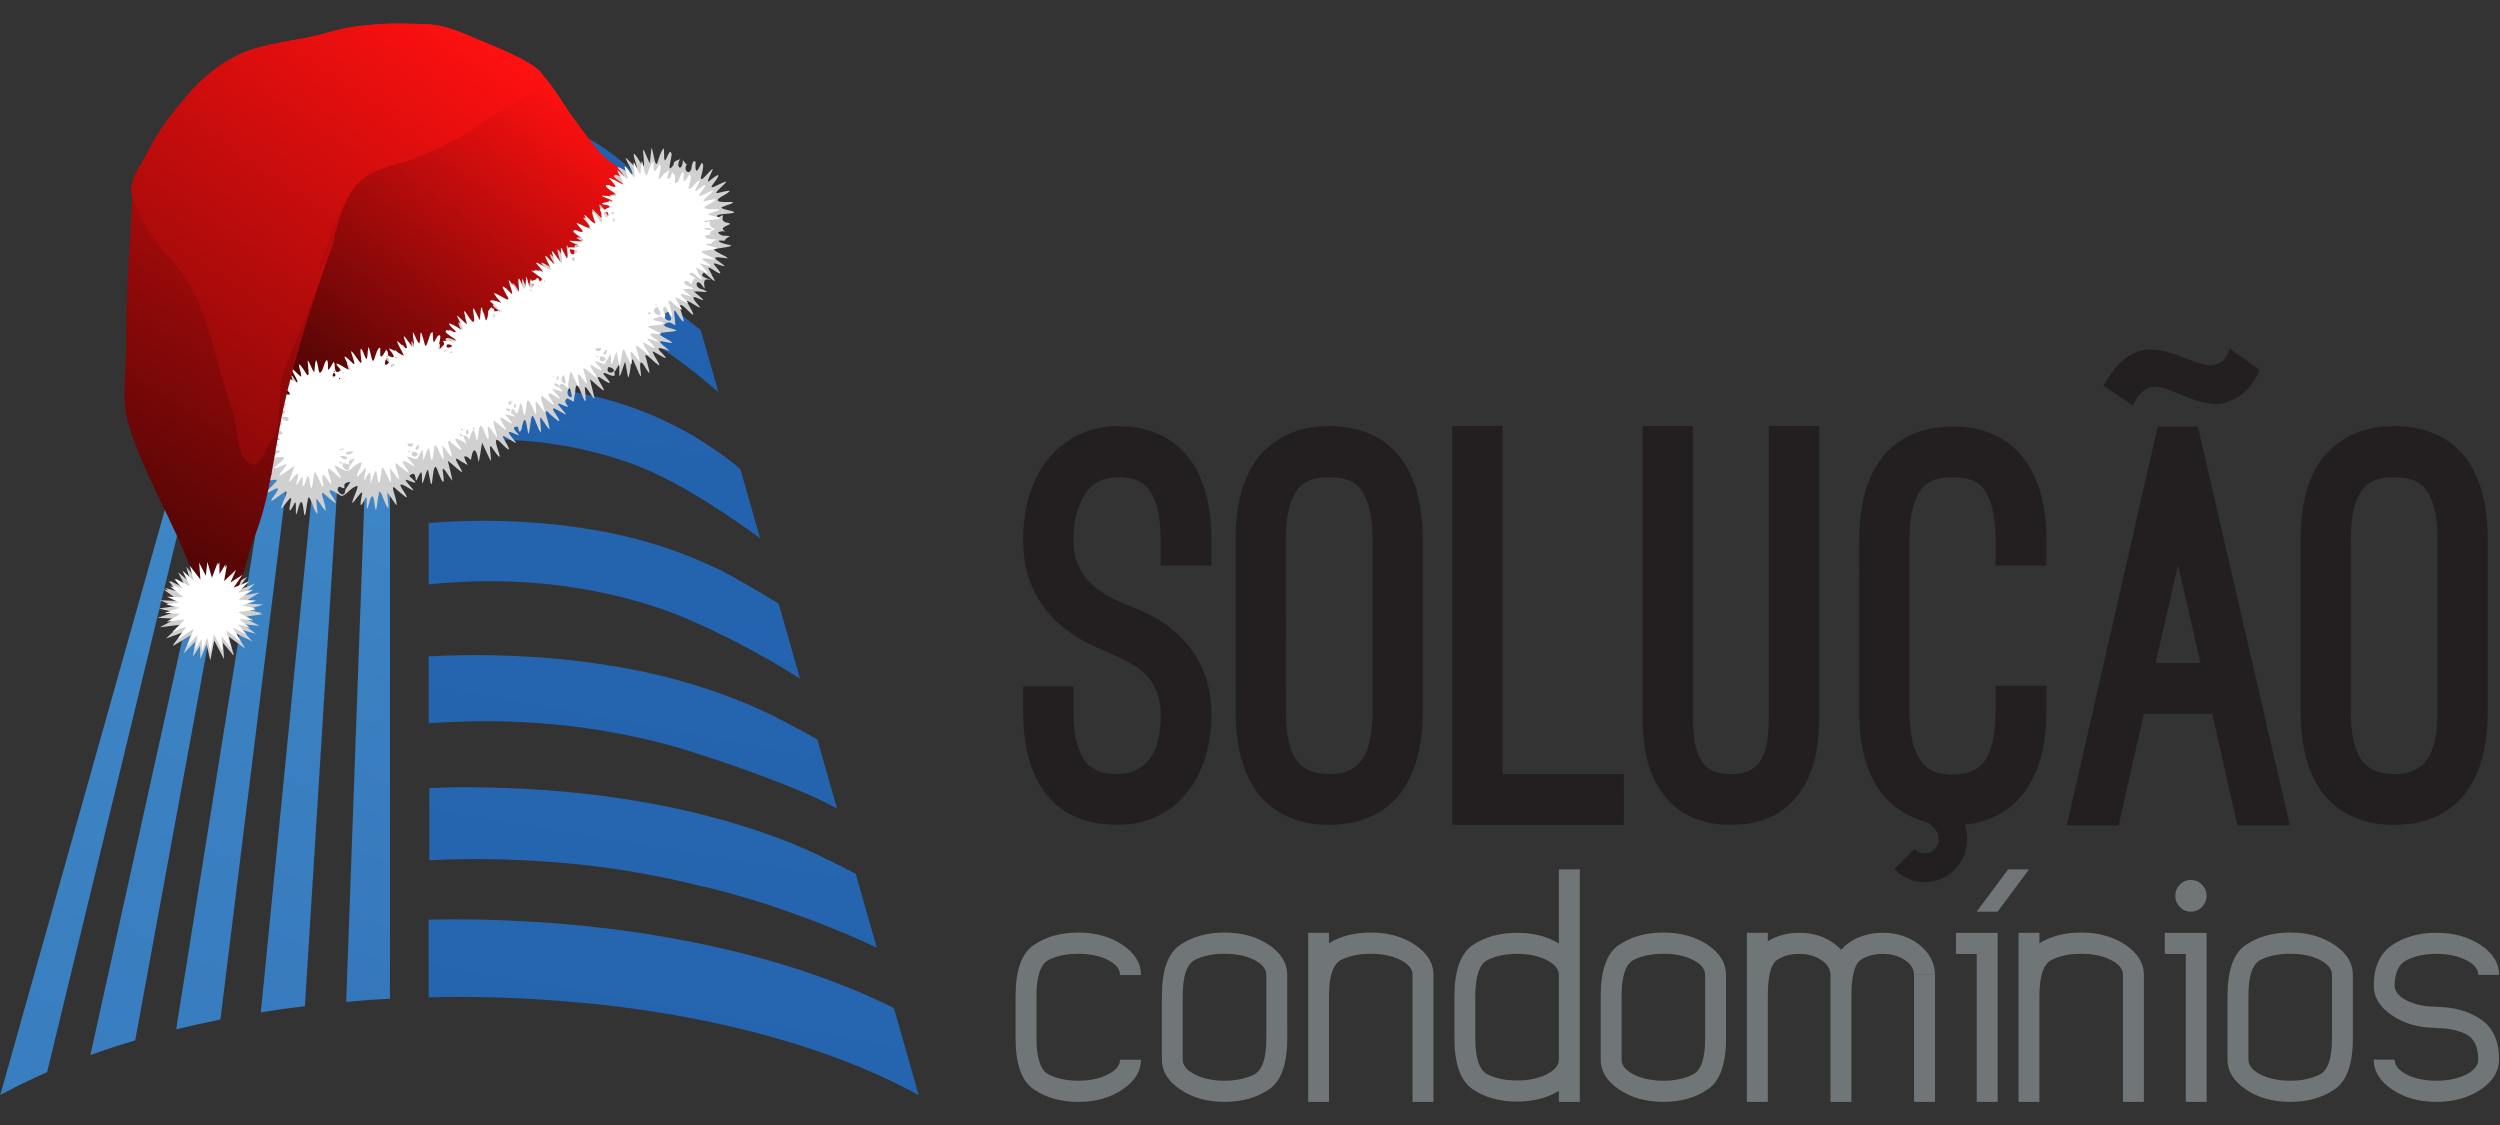<?xml version="1.0" encoding="UTF-8" standalone="no"?>
<svg
   xmlns:dc="http://purl.org/dc/elements/1.1/"
   xmlns:cc="http://creativecommons.org/ns#"
   xmlns:rdf="http://www.w3.org/1999/02/22-rdf-syntax-ns#"
   xmlns:svg="http://www.w3.org/2000/svg"
   xmlns="http://www.w3.org/2000/svg"
   viewBox="0 0 137.573 61.917"
   height="61.917"
   width="137.573"
   xml:space="preserve"
   id="svg2"
   version="1.1"><rect x="0" y="0" width="137.573" height="61.917" fill="#333333" stroke="none"/><defs
     id="defs6"><clipPath
       id="clipPath18"
       clipPathUnits="userSpaceOnUse"><path
         id="path16"
         d="M 0,46.438 H 103.18 V 0 H 0 Z" /></clipPath><clipPath
       id="clipPath46"
       clipPathUnits="userSpaceOnUse"><path
         id="path44"
         d="m 14.291,5.09 c 0.068,0.008 0.141,0.012 0.208,0.015 v 0 c 0.193,0.02 0.387,0.033 0.582,0.05 v 0 c 0.335,0.024 0.676,0.048 1.018,0.064 v 0 28.045 c -0.27,0.063 -0.529,0.105 -0.784,0.14 v 0 z" /></clipPath><linearGradient
       id="linearGradient56"
       spreadMethod="pad"
       gradientTransform="matrix(-12.4,-30.691,-30.691,12.4,20.909,32.184)"
       gradientUnits="userSpaceOnUse"
       y2="0"
       x2="1"
       y1="0"
       x1="0"><stop
         id="stop52"
         offset="0"
         style="stop-opacity:1;stop-color:#408bc9" /><stop
         id="stop54"
         offset="1"
         style="stop-opacity:1;stop-color:#3373b8" /></linearGradient><clipPath
       id="clipPath66"
       clipPathUnits="userSpaceOnUse"><path
         id="path64"
         d="M 13.602,33.413 10.768,4.656 c 0.596,0.099 1.201,0.185 1.819,0.257 v 0 l 1.781,28.548 C 14.105,33.46 13.849,33.443 13.602,33.413" /></clipPath><linearGradient
       id="linearGradient76"
       spreadMethod="pad"
       gradientTransform="matrix(-21.436,-53.057,-53.057,21.436,21.899,40.957)"
       gradientUnits="userSpaceOnUse"
       y2="0"
       x2="1"
       y1="0"
       x1="0"><stop
         id="stop72"
         offset="0"
         style="stop-opacity:1;stop-color:#408bc9" /><stop
         id="stop74"
         offset="1"
         style="stop-opacity:1;stop-color:#3373b8" /></linearGradient><clipPath
       id="clipPath86"
       clipPathUnits="userSpaceOnUse"><path
         id="path84"
         d="M 11.919,32.976 7.271,3.956 C 7.866,4.1 8.475,4.235 9.099,4.361 v 0 l 3.569,28.868 c -0.262,-0.071 -0.509,-0.156 -0.749,-0.253" /></clipPath><linearGradient
       id="linearGradient96"
       spreadMethod="pad"
       gradientTransform="matrix(-25.43,-62.942,-62.942,25.43,20.358,43.047)"
       gradientUnits="userSpaceOnUse"
       y2="0"
       x2="1"
       y1="0"
       x1="0"><stop
         id="stop92"
         offset="0"
         style="stop-opacity:1;stop-color:#408bc9" /><stop
         id="stop94"
         offset="1"
         style="stop-opacity:1;stop-color:#3373b8" /></linearGradient><linearGradient
       id="linearGradient116"
       spreadMethod="pad"
       gradientTransform="matrix(-26.769,-66.255,-66.255,26.769,17.513,41.6)"
       gradientUnits="userSpaceOnUse"
       y2="0"
       x2="1"
       y1="0"
       x1="0"><stop
         id="stop112"
         offset="0"
         style="stop-opacity:1;stop-color:#408bc9" /><stop
         id="stop114"
         offset="1"
         style="stop-opacity:1;stop-color:#3373b8" /></linearGradient><clipPath
       id="clipPath126"
       clipPathUnits="userSpaceOnUse"><path
         id="path124"
         d="M 0,46.438 H 103.18 V 0 H 0 Z" /></clipPath><linearGradient
       id="linearGradient152"
       spreadMethod="pad"
       gradientTransform="matrix(-24.214,-59.932,-59.932,24.214,12.87,35.449)"
       gradientUnits="userSpaceOnUse"
       y2="0"
       x2="1"
       y1="0"
       x1="0"><stop
         id="stop148"
         offset="0"
         style="stop-opacity:1;stop-color:#408bc9" /><stop
         id="stop150"
         offset="1"
         style="stop-opacity:1;stop-color:#3373b8" /></linearGradient><clipPath
       id="clipPath162"
       clipPathUnits="userSpaceOnUse"><path
         id="path160"
         d="M 0,46.438 H 103.18 V 0 H 0 Z" /></clipPath><linearGradient
       id="linearGradient184"
       spreadMethod="pad"
       gradientTransform="matrix(-0.267,-1.514,-1.514,0.267,27.922,37.584)"
       gradientUnits="userSpaceOnUse"
       y2="0"
       x2="1"
       y1="0"
       x1="0"><stop
         id="stop180"
         offset="0"
         style="stop-opacity:1;stop-color:#3170b7" /><stop
         id="stop182"
         offset="1"
         style="stop-opacity:1;stop-color:#1556a6" /></linearGradient><linearGradient
       id="linearGradient204"
       spreadMethod="pad"
       gradientTransform="matrix(-7.563,-42.889,-42.889,7.563,31.604,62.134)"
       gradientUnits="userSpaceOnUse"
       y2="0"
       x2="1"
       y1="0"
       x1="0"><stop
         id="stop200"
         offset="0"
         style="stop-opacity:1;stop-color:#3170b7" /><stop
         id="stop202"
         offset="1"
         style="stop-opacity:1;stop-color:#1556a6" /></linearGradient><linearGradient
       id="linearGradient224"
       spreadMethod="pad"
       gradientTransform="matrix(-17.591,-99.762,-99.762,17.591,32.983,96.197)"
       gradientUnits="userSpaceOnUse"
       y2="0"
       x2="1"
       y1="0"
       x1="0"><stop
         id="stop220"
         offset="0"
         style="stop-opacity:1;stop-color:#3170b7" /><stop
         id="stop222"
         offset="1"
         style="stop-opacity:1;stop-color:#1556a6" /></linearGradient><linearGradient
       id="linearGradient244"
       spreadMethod="pad"
       gradientTransform="matrix(-14.483,-82.138,-82.138,14.483,31.601,78.059)"
       gradientUnits="userSpaceOnUse"
       y2="0"
       x2="1"
       y1="0"
       x1="0"><stop
         id="stop240"
         offset="0"
         style="stop-opacity:1;stop-color:#3170b7" /><stop
         id="stop242"
         offset="1"
         style="stop-opacity:1;stop-color:#1556a6" /></linearGradient><linearGradient
       id="linearGradient264"
       spreadMethod="pad"
       gradientTransform="matrix(-13.514,-76.64,-76.64,13.514,31.5,66.82)"
       gradientUnits="userSpaceOnUse"
       y2="0"
       x2="1"
       y1="0"
       x1="0"><stop
         id="stop260"
         offset="0"
         style="stop-opacity:1;stop-color:#3170b7" /><stop
         id="stop262"
         offset="1"
         style="stop-opacity:1;stop-color:#1556a6" /></linearGradient><linearGradient
       id="linearGradient284"
       spreadMethod="pad"
       gradientTransform="matrix(-12.329,-69.921,-69.921,12.329,31.327,55.474)"
       gradientUnits="userSpaceOnUse"
       y2="0"
       x2="1"
       y1="0"
       x1="0"><stop
         id="stop280"
         offset="0"
         style="stop-opacity:1;stop-color:#3170b7" /><stop
         id="stop282"
         offset="1"
         style="stop-opacity:1;stop-color:#1556a6" /></linearGradient><linearGradient
       id="linearGradient304"
       spreadMethod="pad"
       gradientTransform="matrix(-10.82,-61.36,-61.36,10.82,31.029,44.016)"
       gradientUnits="userSpaceOnUse"
       y2="0"
       x2="1"
       y1="0"
       x1="0"><stop
         id="stop300"
         offset="0"
         style="stop-opacity:1;stop-color:#3170b7" /><stop
         id="stop302"
         offset="1"
         style="stop-opacity:1;stop-color:#1556a6" /></linearGradient><linearGradient
       id="linearGradient324"
       spreadMethod="pad"
       gradientTransform="matrix(-10.92,-61.929,-61.929,10.92,31.595,36.902)"
       gradientUnits="userSpaceOnUse"
       y2="0"
       x2="1"
       y1="0"
       x1="0"><stop
         id="stop320"
         offset="0"
         style="stop-opacity:1;stop-color:#3170b7" /><stop
         id="stop322"
         offset="1"
         style="stop-opacity:1;stop-color:#1556a6" /></linearGradient><clipPath
       id="clipPath334"
       clipPathUnits="userSpaceOnUse"><path
         id="path332"
         d="M 0,46.438 H 103.18 V 0 H 0 Z" /></clipPath><linearGradient
       id="linearGradient360"
       spreadMethod="pad"
       gradientTransform="matrix(-13.475,-76.422,-76.422,13.475,33.348,36.26)"
       gradientUnits="userSpaceOnUse"
       y2="0"
       x2="1"
       y1="0"
       x1="0"><stop
         id="stop356"
         offset="0"
         style="stop-opacity:1;stop-color:#3170b7" /><stop
         id="stop358"
         offset="1"
         style="stop-opacity:1;stop-color:#1556a6" /></linearGradient><clipPath
       id="clipPath370"
       clipPathUnits="userSpaceOnUse"><path
         id="path368"
         d="M 0,46.438 H 103.18 V 0 H 0 Z" /></clipPath><linearGradient
       id="linearGradient392"
       spreadMethod="pad"
       gradientTransform="matrix(-13.715,-19.003,-19.003,13.715,23.452,42.516)"
       gradientUnits="userSpaceOnUse"
       y2="0"
       x2="1"
       y1="0"
       x1="0"><stop
         id="stop388"
         offset="0"
         style="stop-opacity:1;stop-color:#ff1010" /><stop
         id="stop390"
         offset="1"
         style="stop-opacity:1;stop-color:#000000" /></linearGradient><clipPath
       id="clipPath402"
       clipPathUnits="userSpaceOnUse"><path
         id="path400"
         d="M 0,46.438 H 103.18 V 0 H 0 Z" /></clipPath><linearGradient
       id="linearGradient428"
       spreadMethod="pad"
       gradientTransform="matrix(-19.51,-31.111,-31.111,19.51,17.497,46.343)"
       gradientUnits="userSpaceOnUse"
       y2="0"
       x2="1"
       y1="0"
       x1="0"><stop
         id="stop424"
         offset="0"
         style="stop-opacity:1;stop-color:#ff1010" /><stop
         id="stop426"
         offset="1"
         style="stop-opacity:1;stop-color:#000000" /></linearGradient><clipPath
       id="clipPath438"
       clipPathUnits="userSpaceOnUse"><path
         id="path436"
         d="M 0,46.438 H 103.18 V 0 H 0 Z" /></clipPath><linearGradient
       id="linearGradient460"
       spreadMethod="pad"
       gradientTransform="matrix(-25.709,-37.119,-37.119,25.709,17.634,46.574)"
       gradientUnits="userSpaceOnUse"
       y2="0"
       x2="1"
       y1="0"
       x1="0"><stop
         id="stop456"
         offset="0"
         style="stop-opacity:1;stop-color:#ff1010" /><stop
         id="stop458"
         offset="1"
         style="stop-opacity:1;stop-color:#000000" /></linearGradient></defs><g
     transform="matrix(1.333,0,0,-1.333,0,61.917)"
     id="g10"><g
       id="g12"><g
         clip-path="url(#clipPath18)"
         id="g14"><g
           transform="translate(97.048,17.089)"
           id="g20"><path
             id="path22"
             style="fill:#231f20;fill-opacity:1;fill-rule:nonzero;stroke:none"
             d="m 0,0 c 0,-0.436 0.03,-0.803 0.089,-1.102 0.06,-0.296 0.14,-0.535 0.235,-0.72 0.1,-0.189 0.21,-0.33 0.34,-0.433 0.188,-0.149 0.382,-0.246 0.578,-0.285 0.195,-0.039 0.379,-0.057 0.547,-0.051 0.15,-0.006 0.329,0.012 0.528,0.051 0.207,0.039 0.403,0.136 0.599,0.285 0.123,0.103 0.233,0.244 0.339,0.433 0.099,0.185 0.178,0.424 0.235,0.72 C 3.552,-0.803 3.574,-0.434 3.574,0 V 7.083 C 3.572,7.716 3.512,8.21 3.387,8.572 3.264,8.932 3.106,9.186 2.916,9.337 2.79,9.441 2.656,9.513 2.521,9.558 2.384,9.603 2.251,9.628 2.123,9.641 1.998,9.648 1.89,9.652 1.789,9.652 1.676,9.652 1.56,9.648 1.434,9.641 1.306,9.629 1.179,9.603 1.049,9.558 0.916,9.514 0.789,9.442 0.664,9.337 0.472,9.186 0.313,8.932 0.189,8.572 0.062,8.211 0.002,7.716 0,7.083 Z m -2.074,7.082 c 0,0.725 0.075,1.373 0.228,1.939 0.156,0.569 0.387,1.051 0.698,1.455 0.122,0.145 0.261,0.294 0.437,0.443 0.177,0.149 0.383,0.294 0.621,0.428 0.242,0.126 0.517,0.228 0.825,0.304 0.307,0.078 0.66,0.116 1.054,0.121 C 2.317,11.768 2.771,11.701 3.15,11.57 3.539,11.441 3.851,11.276 4.112,11.08 4.368,10.882 4.571,10.681 4.727,10.476 5.034,10.073 5.267,9.591 5.421,9.021 5.574,8.454 5.65,7.807 5.65,7.082 V -0.001 C 5.65,-0.727 5.574,-1.37 5.421,-1.939 5.267,-2.508 5.032,-2.992 4.727,-3.398 4.571,-3.6 4.368,-3.8 4.112,-3.998 3.851,-4.195 3.539,-4.361 3.15,-4.49 2.771,-4.621 2.318,-4.689 1.789,-4.693 1.267,-4.689 0.816,-4.621 0.435,-4.49 c -0.383,0.129 -0.704,0.295 -0.966,0.492 -0.257,0.195 -0.463,0.398 -0.616,0.6 -0.313,0.404 -0.542,0.891 -0.698,1.459 -0.152,0.568 -0.228,1.214 -0.228,1.938 V 7.082 Z M -8.062,1.988 h 1.858 l -0.931,4.044 z m 2.341,-2.099 h -2.824 l -1.04,-4.6 h -2.14 l 3.752,16.461 h 1.659 L -2.52,-4.711 H -4.681 Z M -20.295,7.06 c 0,0.725 0.077,1.375 0.232,1.94 0.154,0.568 0.389,1.052 0.698,1.454 0.153,0.205 0.354,0.407 0.611,0.604 0.258,0.197 0.573,0.36 0.958,0.491 0.384,0.13 0.839,0.197 1.364,0.201 0.526,-0.004 0.982,-0.071 1.359,-0.201 0.378,-0.131 0.693,-0.294 0.948,-0.491 0.249,-0.196 0.456,-0.399 0.605,-0.604 0.321,-0.412 0.562,-0.901 0.715,-1.462 0.158,-0.563 0.236,-1.207 0.236,-1.932 V 6.01 h -2.099 v 1.05 c -0.003,0.633 -0.064,1.132 -0.188,1.5 -0.121,0.366 -0.271,0.626 -0.45,0.778 -0.125,0.104 -0.258,0.176 -0.395,0.221 -0.139,0.045 -0.27,0.07 -0.398,0.083 -0.125,0.007 -0.235,0.011 -0.335,0.011 -0.109,0 -0.228,-0.004 -0.359,-0.011 C -16.916,9.63 -17.044,9.604 -17.172,9.559 -17.307,9.515 -17.437,9.443 -17.56,9.338 -17.749,9.187 -17.912,8.926 -18.032,8.56 -18.155,8.192 -18.223,7.694 -18.224,7.06 V 0 c 0,-0.48 0.044,-0.896 0.13,-1.25 0.089,-0.355 0.215,-0.637 0.378,-0.848 0.067,-0.111 0.201,-0.227 0.398,-0.336 0.101,-0.056 0.223,-0.104 0.371,-0.129 0.141,-0.033 0.313,-0.05 0.514,-0.05 0.262,0.004 0.479,0.034 0.648,0.09 0.165,0.056 0.297,0.123 0.398,0.198 0.098,0.08 0.178,0.154 0.233,0.227 0.167,0.223 0.287,0.508 0.367,0.854 0.078,0.351 0.118,0.764 0.118,1.244 v 1.049 h 2.099 V 0 c 0,-0.725 -0.078,-1.367 -0.236,-1.932 -0.153,-0.563 -0.394,-1.048 -0.715,-1.464 -0.148,-0.202 -0.355,-0.409 -0.605,-0.606 -0.256,-0.197 -0.57,-0.369 -0.948,-0.5 -0.377,-0.135 -0.832,-0.205 -1.359,-0.209 -0.393,0.004 -0.748,0.045 -1.054,0.123 -0.309,0.082 -0.578,0.19 -0.822,0.324 -0.244,0.125 -0.453,0.264 -0.624,0.42 -0.171,0.153 -0.314,0.303 -0.435,0.448 -0.311,0.403 -0.544,0.89 -0.698,1.459 -0.155,0.567 -0.233,1.214 -0.233,1.937 z m -8.942,4.712 h 2.077 V -0.311 c 0.003,-0.568 0.058,-1.003 0.161,-1.322 0.106,-0.316 0.244,-0.537 0.412,-0.666 0.168,-0.142 0.338,-0.226 0.516,-0.256 0.173,-0.029 0.33,-0.043 0.478,-0.037 0.147,-0.006 0.308,0.008 0.482,0.037 0.174,0.03 0.342,0.114 0.511,0.256 0.168,0.129 0.308,0.35 0.414,0.666 0.102,0.319 0.159,0.754 0.16,1.322 v 12.083 h 2.075 V -0.311 c 0,-0.682 -0.07,-1.285 -0.216,-1.809 -0.146,-0.526 -0.367,-0.973 -0.666,-1.34 -0.146,-0.209 -0.341,-0.403 -0.582,-0.588 -0.242,-0.186 -0.542,-0.338 -0.907,-0.455 -0.357,-0.121 -0.778,-0.186 -1.271,-0.188 -0.493,0.004 -0.918,0.067 -1.274,0.188 -0.36,0.117 -0.654,0.271 -0.901,0.455 -0.248,0.185 -0.437,0.379 -0.585,0.588 -0.298,0.367 -0.519,0.814 -0.667,1.34 -0.142,0.523 -0.218,1.127 -0.218,1.809 v 12.083 z m -0.774,-16.463 h -7.087 v 16.463 h 2.077 V -2.592 h 5.011 z M -43.964,0 c 0,-0.436 0.028,-0.803 0.09,-1.102 0.057,-0.296 0.134,-0.535 0.233,-0.72 0.1,-0.189 0.211,-0.33 0.337,-0.433 0.192,-0.149 0.385,-0.246 0.584,-0.285 0.192,-0.039 0.373,-0.057 0.542,-0.051 0.152,-0.006 0.328,0.012 0.53,0.051 0.208,0.039 0.405,0.136 0.597,0.285 0.125,0.103 0.238,0.244 0.34,0.433 0.099,0.185 0.177,0.424 0.234,0.72 0.059,0.299 0.088,0.668 0.088,1.102 v 7.083 c -0.003,0.633 -0.066,1.127 -0.191,1.489 -0.12,0.36 -0.277,0.614 -0.471,0.765 -0.127,0.104 -0.257,0.176 -0.394,0.221 -0.137,0.045 -0.272,0.07 -0.398,0.083 -0.126,0.007 -0.234,0.011 -0.336,0.011 -0.109,0 -0.228,-0.004 -0.356,-0.011 -0.123,-0.012 -0.253,-0.038 -0.381,-0.083 -0.134,-0.044 -0.263,-0.116 -0.389,-0.221 -0.189,-0.151 -0.35,-0.405 -0.471,-0.765 -0.125,-0.361 -0.188,-0.856 -0.19,-1.489 z m -2.075,7.082 c 0,0.725 0.076,1.373 0.231,1.939 0.155,0.569 0.388,1.051 0.695,1.455 0.121,0.145 0.265,0.294 0.438,0.443 0.173,0.149 0.381,0.294 0.622,0.428 0.24,0.126 0.516,0.228 0.823,0.304 0.308,0.078 0.66,0.116 1.052,0.121 0.53,-0.004 0.985,-0.071 1.365,-0.202 0.382,-0.129 0.7,-0.294 0.959,-0.49 0.254,-0.198 0.458,-0.399 0.612,-0.604 0.31,-0.403 0.54,-0.885 0.696,-1.455 0.152,-0.567 0.233,-1.214 0.233,-1.939 v -7.083 c 0,-0.726 -0.081,-1.369 -0.233,-1.938 -0.156,-0.568 -0.388,-1.053 -0.696,-1.459 -0.154,-0.202 -0.358,-0.402 -0.612,-0.6 -0.259,-0.197 -0.577,-0.363 -0.959,-0.492 -0.381,-0.131 -0.835,-0.199 -1.365,-0.203 -0.522,0.004 -0.97,0.072 -1.354,0.203 -0.381,0.129 -0.701,0.295 -0.964,0.492 -0.257,0.195 -0.463,0.398 -0.617,0.6 -0.308,0.404 -0.54,0.891 -0.695,1.459 -0.155,0.568 -0.231,1.214 -0.231,1.938 z m -8.768,-6.057 h 2.077 v -1.048 c 0,-0.48 0.044,-0.896 0.128,-1.237 0.087,-0.347 0.214,-0.627 0.379,-0.84 0.034,-0.054 0.085,-0.107 0.151,-0.156 0.066,-0.047 0.147,-0.098 0.247,-0.156 0.099,-0.055 0.221,-0.1 0.372,-0.129 0.147,-0.031 0.322,-0.051 0.533,-0.051 0.265,0.004 0.492,0.047 0.684,0.125 0.192,0.08 0.353,0.186 0.485,0.319 0.133,0.132 0.243,0.287 0.332,0.448 0.081,0.171 0.14,0.345 0.184,0.527 0.04,0.182 0.065,0.362 0.082,0.543 0.015,0.178 0.022,0.346 0.022,0.494 -0.005,0.387 -0.064,0.719 -0.182,0.99 -0.115,0.27 -0.269,0.5 -0.461,0.686 -0.189,0.179 -0.403,0.332 -0.639,0.461 -0.235,0.129 -0.472,0.242 -0.708,0.343 l -0.398,0.179 c -0.157,0.064 -0.341,0.148 -0.559,0.254 -0.213,0.104 -0.442,0.232 -0.685,0.395 -0.242,0.156 -0.481,0.349 -0.721,0.579 -0.441,0.438 -0.774,0.929 -0.994,1.478 -0.221,0.547 -0.332,1.157 -0.332,1.828 0,0.708 0.094,1.347 0.278,1.928 0.182,0.578 0.453,1.072 0.804,1.49 0.349,0.406 0.755,0.721 1.233,0.95 0.473,0.226 0.994,0.341 1.574,0.346 0.53,-0.004 0.983,-0.071 1.364,-0.202 0.385,-0.129 0.699,-0.294 0.957,-0.49 0.258,-0.198 0.459,-0.399 0.615,-0.604 0.32,-0.412 0.559,-0.904 0.714,-1.474 0.158,-0.568 0.236,-1.218 0.236,-1.943 v -1.05 h -2.099 v 1.05 c -0.004,0.633 -0.066,1.132 -0.191,1.5 -0.122,0.366 -0.279,0.626 -0.471,0.778 -0.124,0.104 -0.257,0.176 -0.393,0.221 -0.139,0.045 -0.271,0.07 -0.399,0.083 -0.124,0.011 -0.24,0.015 -0.336,0.011 -0.287,-0.004 -0.524,-0.049 -0.724,-0.142 -0.197,-0.093 -0.358,-0.219 -0.487,-0.376 -0.129,-0.16 -0.23,-0.335 -0.312,-0.532 -0.089,-0.196 -0.153,-0.395 -0.193,-0.591 -0.041,-0.202 -0.068,-0.383 -0.081,-0.552 -0.01,-0.164 -0.014,-0.296 -0.014,-0.398 0.004,-0.387 0.063,-0.718 0.179,-0.99 0.116,-0.276 0.271,-0.509 0.46,-0.708 0.192,-0.2 0.407,-0.375 0.649,-0.521 0.243,-0.147 0.496,-0.272 0.764,-0.372 l 0.355,-0.157 c 0.146,-0.056 0.319,-0.133 0.526,-0.226 0.209,-0.096 0.436,-0.215 0.679,-0.365 0.237,-0.151 0.477,-0.341 0.718,-0.571 0.452,-0.423 0.794,-0.906 1.022,-1.457 0.231,-0.547 0.348,-1.154 0.348,-1.826 0,-0.635 -0.085,-1.228 -0.258,-1.775 -0.171,-0.551 -0.42,-1.03 -0.752,-1.449 -0.33,-0.416 -0.733,-0.743 -1.217,-0.975 -0.482,-0.232 -1.034,-0.355 -1.659,-0.359 -0.859,0.004 -1.578,0.193 -2.156,0.557 -0.575,0.368 -1.008,0.898 -1.297,1.594 -0.289,0.695 -0.436,1.533 -0.436,2.52 v 1.047 h 0.003 z" /></g><g
           transform="translate(97.993,5.761)"
           id="g24"><path
             id="path26"
             style="fill:#707677;fill-opacity:1;fill-rule:nonzero;stroke:none"
             d="M 0,0 C 0.003,0.777 0.256,1.334 0.763,1.674 1.262,2.012 1.872,2.18 2.592,2.18 3.306,2.18 3.913,2.012 4.421,1.674 4.92,1.334 5.172,0.928 5.176,0.444 H 4.316 C 4.309,0.684 4.143,0.889 3.811,1.057 3.472,1.225 3.066,1.311 2.591,1.311 2.111,1.311 1.705,1.225 1.368,1.057 1.033,0.889 0.868,0.536 0.862,0 0.868,-0.24 1.033,-0.451 1.368,-0.617 1.705,-0.787 2.11,-0.871 2.591,-0.871 v -0.008 c 0.714,0 1.321,-0.172 1.829,-0.514 0.499,-0.334 0.751,-0.892 0.755,-1.66 C 5.171,-3.539 4.919,-3.951 4.42,-4.287 3.912,-4.629 3.305,-4.799 2.591,-4.799 c -0.722,0 -1.33,0.17 -1.829,0.512 -0.507,0.336 -0.76,0.748 -0.763,1.234 h 0.863 c 0.006,-0.244 0.171,-0.453 0.506,-0.621 0.337,-0.166 0.742,-0.252 1.223,-0.252 0.475,0 0.881,0.086 1.22,0.252 0.332,0.168 0.498,0.377 0.505,0.621 -0.007,0.53 -0.173,0.879 -0.505,1.047 -0.339,0.17 -0.745,0.252 -1.22,0.252 v 0.01 c -0.722,0 -1.33,0.17 -1.829,0.512 C 0.256,-0.898 0.003,-0.486 0,0 m -1.723,0.443 c 0,0.243 -0.17,0.452 -0.504,0.621 -0.337,0.168 -0.745,0.252 -1.221,0.252 -0.479,0 -0.886,-0.084 -1.223,-0.252 -0.336,-0.169 -0.503,-0.671 -0.503,-1.5 v -2.617 c 0,-0.24 0.167,-0.447 0.503,-0.617 0.337,-0.17 0.744,-0.256 1.223,-0.256 0.476,0 0.884,0.086 1.221,0.256 0.334,0.17 0.504,0.664 0.504,1.49 z m -4.313,-0.879 c 0,1.071 0.25,1.778 0.757,2.118 0.504,0.339 1.112,0.509 1.831,0.509 0.717,0 1.325,-0.17 1.828,-0.509 0.505,-0.34 0.758,-0.752 0.758,-1.239 V -2.18 c 0,-1.064 -0.253,-1.769 -0.758,-2.105 -0.503,-0.344 -1.111,-0.514 -1.828,-0.514 -0.719,0 -1.327,0.17 -1.831,0.514 -0.507,0.336 -0.757,0.752 -0.757,1.232 z m -1.513,3.489 c -0.177,0 -0.328,0.064 -0.455,0.191 -0.126,0.133 -0.187,0.281 -0.187,0.465 0,0.182 0.062,0.334 0.187,0.459 0.127,0.131 0.278,0.193 0.455,0.193 0.182,0 0.331,-0.062 0.457,-0.193 0.127,-0.125 0.191,-0.277 0.191,-0.459 0,-0.184 -0.065,-0.332 -0.191,-0.465 C -7.218,3.119 -7.367,3.053 -7.549,3.053 M -6.898,2.18 V -4.8 H -7.76 v 6.109 h -0.865 v 0.869 h 1.727 z m -7.765,0 h 0.862 V 1.749 c 0.483,0.298 1.056,0.441 1.727,0.441 0.713,0 1.322,-0.17 1.828,-0.51 0.504,-0.34 0.757,-0.752 0.757,-1.238 V -4.8 h -0.863 v 5.242 c 0,0.242 -0.169,0.451 -0.503,0.62 -0.337,0.169 -0.743,0.253 -1.219,0.253 -0.479,0 -0.889,-0.084 -1.224,-0.253 -0.338,-0.169 -0.503,-0.671 -0.503,-1.499 V -4.8 h -0.862 z m -1.727,0.873 1.297,1.746 h 0.862 L -15.525,3.053 Z M -15.525,2.18 V -4.8 h -0.865 v 6.109 h -0.858 v 0.869 h 1.723 z m -2.586,-1.743 h -0.865 v -5.236 h 0.865 z m -7.767,1.743 h 0.864 V 1.831 c 0.373,0.23 0.802,0.349 1.297,0.349 0.592,0 1.104,-0.168 1.524,-0.506 0.076,-0.065 0.147,-0.134 0.212,-0.197 0.057,0.074 0.123,0.14 0.189,0.197 0.42,0.338 0.928,0.506 1.522,0.506 0.594,0 1.104,-0.168 1.528,-0.506 0.413,-0.341 0.625,-0.746 0.629,-1.231 h -0.866 c 0,0.241 -0.125,0.446 -0.376,0.614 -0.252,0.168 -0.559,0.254 -0.914,0.254 -0.36,0 -0.662,-0.086 -0.915,-0.254 -0.248,-0.168 -0.378,-0.668 -0.378,-1.493 v -4.363 h -0.866 v 5.236 h 0.062 v 0.006 h -0.062 c -0.004,0.241 -0.126,0.446 -0.379,0.614 -0.252,0.168 -0.557,0.254 -0.911,0.254 -0.361,0 -0.664,-0.086 -0.916,-0.254 -0.253,-0.168 -0.378,-0.668 -0.381,-1.493 v -4.363 h -0.864 V 2.18 Z m -1.723,-1.737 c 0,0.243 -0.168,0.452 -0.503,0.621 -0.338,0.168 -0.744,0.252 -1.222,0.252 -0.478,0 -0.883,-0.084 -1.22,-0.252 -0.337,-0.169 -0.505,-0.671 -0.505,-1.5 v -2.617 c 0,-0.24 0.168,-0.447 0.505,-0.617 0.337,-0.17 0.742,-0.256 1.22,-0.256 0.478,0 0.884,0.086 1.222,0.256 0.335,0.17 0.503,0.664 0.503,1.49 z m -4.312,-0.879 c 0,1.071 0.251,1.778 0.758,2.118 0.505,0.339 1.11,0.509 1.827,0.509 0.718,0 1.329,-0.17 1.83,-0.509 0.507,-0.34 0.76,-0.752 0.76,-1.239 V -2.18 c 0,-1.064 -0.253,-1.769 -0.76,-2.105 -0.501,-0.344 -1.112,-0.514 -1.83,-0.514 -0.717,0 -1.322,0.17 -1.827,0.514 -0.507,0.336 -0.758,0.752 -0.758,1.232 z M -37.09,-2.18 c 0.003,-0.82 0.171,-1.316 0.505,-1.484 0.334,-0.168 0.744,-0.252 1.222,-0.252 0.475,0 0.882,0.084 1.217,0.252 0.335,0.168 0.505,0.375 0.507,0.611 v 3.496 c -0.002,0.241 -0.172,0.446 -0.507,0.614 -0.335,0.168 -0.742,0.254 -1.217,0.254 -0.478,0 -0.888,-0.086 -1.222,-0.254 -0.334,-0.168 -0.502,-0.668 -0.505,-1.493 z m 3.451,6.979 h 0.864 v -9.598 h -0.864 v 0.457 c -0.481,-0.301 -1.057,-0.445 -1.724,-0.445 -0.718,0 -1.327,0.166 -1.832,0.51 -0.501,0.334 -0.752,1.033 -0.756,2.098 v 1.744 c 0.004,1.068 0.255,1.77 0.756,2.109 0.505,0.338 1.114,0.506 1.832,0.506 0.667,0 1.241,-0.145 1.724,-0.441 z M -43.988,2.18 h 0.858 V 1.749 c 0.483,0.298 1.061,0.441 1.727,0.441 0.715,0 1.327,-0.17 1.83,-0.51 0.503,-0.34 0.758,-0.752 0.758,-1.238 V -4.8 h -0.865 v 5.242 c 0,0.242 -0.167,0.451 -0.504,0.62 -0.335,0.169 -0.741,0.253 -1.219,0.253 -0.478,0 -0.886,-0.084 -1.221,-0.253 -0.338,-0.169 -0.506,-0.671 -0.506,-1.499 V -4.8 h -0.858 z m -1.728,-1.737 c 0,0.243 -0.17,0.452 -0.506,0.621 -0.337,0.168 -0.743,0.252 -1.219,0.252 -0.478,0 -0.886,-0.084 -1.222,-0.252 -0.336,-0.169 -0.505,-0.671 -0.505,-1.5 v -2.617 c 0,-0.24 0.169,-0.447 0.505,-0.617 0.336,-0.17 0.744,-0.256 1.222,-0.256 0.476,0 0.882,0.086 1.219,0.256 0.336,0.17 0.506,0.664 0.506,1.49 z m -4.312,-0.879 c 0,1.071 0.25,1.778 0.757,2.118 0.503,0.339 1.113,0.509 1.831,0.509 0.715,0 1.325,-0.17 1.83,-0.509 0.504,-0.34 0.757,-0.752 0.757,-1.239 V -2.18 c 0,-1.064 -0.253,-1.769 -0.757,-2.105 -0.505,-0.344 -1.115,-0.514 -1.83,-0.514 -0.718,0 -1.328,0.17 -1.831,0.514 -0.506,0.336 -0.757,0.752 -0.757,1.232 z m -5.177,-1.744 c 0.002,-0.826 0.172,-1.324 0.505,-1.488 0.336,-0.17 0.742,-0.258 1.221,-0.258 0.475,0 0.882,0.088 1.219,0.258 0.334,0.164 0.502,0.367 0.504,0.607 h 0.864 c -0.004,-0.48 -0.254,-0.888 -0.755,-1.224 -0.507,-0.345 -1.118,-0.515 -1.833,-0.515 -0.717,0 -1.327,0.17 -1.831,0.515 -0.502,0.336 -0.754,1.038 -0.757,2.104 v 1.744 c 0,1.07 0.251,1.777 0.755,2.117 0.505,0.34 1.115,0.51 1.833,0.51 0.714,0 1.325,-0.17 1.829,-0.51 0.505,-0.34 0.759,-0.752 0.759,-1.238 V 0.436 h -0.864 v 0.006 c 0,0.242 -0.169,0.451 -0.504,0.62 -0.337,0.169 -0.745,0.253 -1.219,0.253 -0.479,0 -0.885,-0.084 -1.221,-0.253 -0.337,-0.169 -0.505,-0.671 -0.505,-1.499 z" /></g><g
           transform="translate(80.28,13.489)"
           id="g28"><path
             id="path30"
             style="fill:#231f20;fill-opacity:1;fill-rule:nonzero;stroke:none"
             d="m 0,0 0.414,-0.418 c 0.344,-0.346 0.516,-0.764 0.516,-1.256 0,-0.49 -0.172,-0.908 -0.516,-1.258 -0.339,-0.346 -0.754,-0.52 -1.242,-0.52 -0.483,0 -0.899,0.174 -1.24,0.52 l -0.011,0.01 0.829,0.836 0.007,-0.008 c 0.115,-0.111 0.255,-0.17 0.415,-0.17 0.163,0 0.306,0.059 0.414,0.17 0.115,0.115 0.171,0.254 0.169,0.42 0.002,0.162 -0.054,0.305 -0.169,0.418 l -0.414,0.42 z" /></g><g
           transform="translate(93.283,31.171)"
           id="g32"><path
             id="path34"
             style="fill:#231f20;fill-opacity:1;fill-rule:nonzero;stroke:none"
             d="m 0,0 c -0.235,-0.521 -0.524,-0.88 -0.864,-1.09 -0.344,-0.204 -0.64,-0.307 -0.902,-0.307 -0.362,0 -0.748,0.086 -1.168,0.258 L -3.5,-0.914 c -0.359,0.151 -0.631,0.228 -0.808,0.228 -0.379,0 -0.688,-0.259 -0.932,-0.774 l -1.212,0.813 c 0.562,0.995 1.192,1.493 1.898,1.493 0.366,0 0.768,-0.082 1.2,-0.248 l 0.472,-0.177 c 0.402,-0.149 0.668,-0.224 0.814,-0.224 0.422,0 0.703,0.232 0.839,0.695 z" /></g><g
           transform="translate(15.082,5.153)"
           id="g36"><path
             id="path38"
             style="fill:#00ade4;fill-opacity:1;fill-rule:nonzero;stroke:none"
             d="M 0,0 C -0.194,-0.017 -0.388,-0.029 -0.581,-0.049 -0.39,-0.029 -0.194,-0.016 0,0" /></g></g></g><g
       id="g40"><g
         clip-path="url(#clipPath46)"
         id="g42"><g
           id="g48"><g
             id="g50"><path
               id="path58"
               style="fill:url(#linearGradient56);stroke:none"
               d="m 14.291,5.09 c 0.068,0.008 0.141,0.012 0.208,0.015 v 0 c 0.193,0.02 0.387,0.033 0.582,0.05 v 0 c 0.335,0.024 0.676,0.048 1.018,0.064 v 0 28.045 c -0.27,0.063 -0.529,0.105 -0.784,0.14 v 0 z" /></g></g></g></g><g
       id="g60"><g
         clip-path="url(#clipPath66)"
         id="g62"><g
           id="g68"><g
             id="g70"><path
               id="path78"
               style="fill:url(#linearGradient76);stroke:none"
               d="M 13.602,33.413 10.768,4.656 c 0.596,0.099 1.201,0.185 1.819,0.257 v 0 l 1.781,28.548 C 14.105,33.46 13.849,33.443 13.602,33.413" /></g></g></g></g><g
       id="g80"><g
         clip-path="url(#clipPath86)"
         id="g82"><g
           id="g88"><g
             id="g90"><path
               id="path98"
               style="fill:url(#linearGradient96);stroke:none"
               d="M 11.919,32.976 7.271,3.956 C 7.866,4.1 8.475,4.235 9.099,4.361 v 0 l 3.569,28.868 c -0.262,-0.071 -0.509,-0.156 -0.749,-0.253" /></g></g></g></g><g
       id="g100"><g
         id="g102"><g
           id="g108"><g
             id="g110"><path
               id="path118"
               style="fill:url(#linearGradient116);stroke:none"
               d="M 10.152,31.952 3.73,2.893 c 0.594,0.216 1.211,0.418 1.851,0.606 v 0 l 5.318,28.965 c -0.267,-0.161 -0.515,-0.333 -0.747,-0.512" /></g></g></g></g><g
       id="g120"><g
         clip-path="url(#clipPath126)"
         id="g122"><g
           transform="translate(0.902,1.704)"
           id="g128"><path
             id="path130"
             style="fill:#00ade4;fill-opacity:1;fill-rule:nonzero;stroke:none"
             d="M 0,0 C -0.092,-0.045 -0.184,-0.09 -0.271,-0.135 -0.183,-0.088 -0.092,-0.045 0,0" /></g><g
           transform="translate(1.945,2.188)"
           id="g132"><path
             id="path134"
             style="fill:#00ade4;fill-opacity:1;fill-rule:nonzero;stroke:none"
             d="M 0,0 C -0.269,-0.117 -0.529,-0.233 -0.785,-0.358 -0.529,-0.234 -0.269,-0.117 0,0" /></g></g></g><g
       id="g136"><g
         id="g138"><g
           id="g144"><g
             id="g146"><path
               id="path154"
               style="fill:url(#linearGradient152);stroke:none"
               d="M 7.97,29.544 0.011,1.243 c 0.202,0.11 0.41,0.221 0.62,0.327 v 0 C 0.72,1.615 0.812,1.66 0.903,1.704 v 0 c 0.083,0.045 0.169,0.082 0.256,0.125 v 0 c 0.256,0.123 0.518,0.24 0.785,0.36 v 0 l 6.92,28.554 C 8.326,30.134 8.023,29.633 7.97,29.544" /></g></g></g></g><g
       id="g156"><g
         clip-path="url(#clipPath162)"
         id="g158"><g
           transform="translate(26.79,38.675)"
           id="g164"><path
             id="path166"
             style="fill:#3373b8;fill-opacity:1;fill-rule:nonzero;stroke:none"
             d="M 0,0 C -0.396,0.458 -0.949,1.01 -1.664,1.525 -2.479,2.112 -3.503,2.653 -4.74,2.946 -4.966,3 -5.199,3.042 -5.437,3.078 -2.735,2.669 -0.934,1.077 0,0" /></g></g></g><g
       id="g168"><g
         id="g170"><g
           id="g176"><g
             id="g178"><path
               id="path186"
               style="fill:url(#linearGradient184);stroke:none"
               d="m 28.021,36.006 h 10e-4 l -0.469,1.643 z" /></g></g></g></g><g
       id="g188"><g
         id="g190"><g
           id="g196"><g
             id="g198"><path
               id="path206"
               style="fill:url(#linearGradient204);stroke:none"
               d="m 27.469,37.786 c -0.057,0.085 -0.14,0.21 -0.253,0.361 v 0 c 0.113,-0.151 0.195,-0.276 0.253,-0.361" /></g></g></g></g><g
       id="g208"><g
         id="g210"><g
           id="g216"><g
             id="g218"><path
               id="path226"
               style="fill:url(#linearGradient224);stroke:none"
               d="M 17.698,41.571 V 39.7 c 1.461,0.344 2.77,0.376 3.928,0.208 v 0 c 1.157,-0.168 2.163,-0.538 3.02,-0.995 v 0 c 1.714,-0.915 2.834,-2.183 3.377,-2.906 v 0 l -0.468,1.643 c 0,0 -0.028,0.048 -0.083,0.136 v 0 c -0.058,0.084 -0.142,0.209 -0.252,0.361 v 0 c -0.115,0.152 -0.257,0.332 -0.427,0.528 v 0 c -0.934,1.076 -2.735,2.668 -5.439,3.078 v 0 c -0.423,0.064 -0.867,0.099 -1.333,0.099 v 0 c -0.721,0 -1.495,-0.085 -2.323,-0.281" /></g></g></g></g><g
       id="g228"><g
         id="g230"><g
           id="g236"><g
             id="g238"><path
               id="path246"
               style="fill:url(#linearGradient244);stroke:none"
               d="m 18.176,36.076 c -0.16,-0.021 -0.318,-0.045 -0.481,-0.07 v 0 -2.096 c 0.29,0.052 0.573,0.095 0.855,0.131 v 0 c 1.269,0.163 2.447,0.145 3.527,0.003 v 0 c 0.092,-0.013 0.183,-0.025 0.273,-0.04 v 0 c 1.169,-0.181 2.217,-0.511 3.144,-0.92 v 0 c 0.076,-0.034 0.152,-0.067 0.225,-0.104 v 0 c 1.51,-0.712 3.049,-1.937 3.942,-2.73 v 0 l -0.73,2.568 c -0.77,0.634 -1.737,1.339 -2.207,1.628 v 0 c -0.959,0.593 -2.126,1.124 -3.493,1.435 v 0 c -0.758,0.171 -1.571,0.283 -2.434,0.317 v 0 c -0.194,0.008 -0.391,0.012 -0.591,0.012 v 0 c -0.65,0 -1.328,-0.042 -2.03,-0.134" /></g></g></g></g><g
       id="g248"><g
         id="g250"><g
           id="g256"><g
             id="g258"><path
               id="path266"
               style="fill:url(#linearGradient264);stroke:none"
               d="M 18.216,30.489 C 18.044,30.475 17.87,30.456 17.695,30.437 v 0 -2.315 c 0.294,0.04 0.586,0.075 0.876,0.101 v 0 c 1.376,0.129 2.669,0.096 3.873,-0.049 v 0 c 0.102,-0.011 0.2,-0.024 0.298,-0.038 v 0 c 1.274,-0.181 2.44,-0.494 3.488,-0.883 v 0 c 0.084,-0.033 0.168,-0.066 0.25,-0.098 v 0 c 1.738,-0.704 3.788,-2.111 4.898,-2.925 v 0 l -0.81,2.838 c -0.146,0.138 -0.321,0.283 -0.522,0.434 v 0 c -0.529,0.394 -1.141,0.806 -1.841,1.187 v 0 c -1.094,0.596 -2.395,1.124 -3.883,1.448 v 0 c -0.918,0.201 -1.902,0.339 -2.937,0.399 v 0 c -0.412,0.025 -0.833,0.038 -1.262,0.038 v 0 c -0.62,0 -1.256,-0.027 -1.907,-0.085" /></g></g></g></g><g
       id="g268"><g
         id="g270"><g
           id="g276"><g
             id="g278"><path
               id="path286"
               style="fill:url(#linearGradient284);stroke:none"
               d="M 18.332,24.905 C 18.12,24.893 17.908,24.877 17.695,24.86 v 0 -2.537 c 0.326,0.033 0.65,0.06 0.973,0.08 v 0 c 1.477,0.098 2.876,0.054 4.196,-0.096 v 0 c 0.106,-0.014 0.213,-0.027 0.322,-0.04 v 0 c 1.37,-0.179 2.643,-0.473 3.805,-0.849 v 0 c 0.093,-0.029 0.185,-0.059 0.274,-0.09 v 0 c 1.72,-0.596 4.077,-1.813 5.762,-2.897 v 0 l -0.881,3.1 c -0.862,0.522 -1.946,1.155 -2.448,1.4 v 0 c -1.227,0.597 -2.65,1.117 -4.248,1.46 v 0 c -1.077,0.23 -2.22,0.396 -3.423,0.483 v 0 c -0.677,0.049 -1.373,0.076 -2.085,0.076 v 0 c -0.528,0 -1.065,-0.015 -1.61,-0.045" /></g></g></g></g><g
       id="g288"><g
         id="g290"><g
           id="g296"><g
             id="g298"><path
               id="path306"
               style="fill:url(#linearGradient304);stroke:none"
               d="m 18.45,19.385 c -0.252,-0.008 -0.502,-0.021 -0.755,-0.034 v 0 -2.761 c 0.358,0.024 0.714,0.047 1.071,0.059 v 0 c 1.575,0.067 3.086,0.006 4.519,-0.146 v 0 c 0.118,-0.011 0.233,-0.026 0.349,-0.039 v 0 c 1.465,-0.178 2.847,-0.457 4.127,-0.813 v 0 c 0.099,-0.029 0.199,-0.058 0.295,-0.085 v 0 c 1.99,-0.594 5.191,-1.739 6.499,-2.499 v 0 l -0.813,2.855 c -0.717,0.41 -1.808,0.99 -2.544,1.313 v 0 c -1.359,0.601 -2.908,1.113 -4.617,1.48 v 0 c -1.233,0.258 -2.54,0.449 -3.907,0.566 v 0 c -0.981,0.08 -1.991,0.124 -3.027,0.124 v 0 c -0.396,0 -0.795,-0.007 -1.197,-0.02" /></g></g></g></g><g
       id="g308"><g
         id="g310"><g
           id="g316"><g
             id="g318"><path
               id="path326"
               style="fill:url(#linearGradient324);stroke:none"
               d="M 18.611,13.945 C 18.314,13.94 18.018,13.929 17.723,13.919 v 0 -2.984 c 0.394,0.023 0.789,0.032 1.185,0.042 v 0 c 1.669,0.032 3.284,-0.042 4.83,-0.199 v 0 c 0.125,-0.011 0.251,-0.022 0.374,-0.036 v 0 c 1.561,-0.177 3.045,-0.441 4.438,-0.777 v 0 c 0.105,-0.024 0.21,-0.057 0.318,-0.078 v 0 C 31.485,9.323 34.843,8.002 36.197,7.32 v 0 l -0.872,3.062 c -0.777,0.406 -1.863,0.936 -2.624,1.248 v 0 c -1.487,0.592 -3.155,1.101 -4.97,1.482 v 0 c -1.386,0.287 -2.852,0.512 -4.382,0.65 v 0 c -1.323,0.123 -2.693,0.187 -4.099,0.187 v 0 c -0.212,0 -0.425,-10e-4 -0.639,-0.004" /></g></g></g></g><g
       id="g328"><g
         clip-path="url(#clipPath334)"
         id="g330"><g
           transform="translate(23.631,5.087)"
           id="g336"><path
             id="path338"
             style="fill:#00ade4;fill-opacity:1;fill-rule:nonzero;stroke:none"
             d="M 0,0 C -1.513,0.133 -3.069,0.207 -4.669,0.207 -3.069,0.207 -1.513,0.133 0,0" /></g><g
           transform="translate(36.902,4.833)"
           id="g340"><path
             id="path342"
             style="fill:#3373b8;fill-opacity:1;fill-rule:nonzero;stroke:none"
             d="M 0,0 1.025,-3.598 Z" /></g></g></g><g
       id="g344"><g
         id="g346"><g
           id="g352"><g
             id="g354"><path
               id="path362"
               style="fill:url(#linearGradient360);stroke:none"
               d="M 17.694,8.485 V 5.277 c 0.42,0.013 0.843,0.017 1.267,0.017 v 0 c 1.6,0 3.157,-0.074 4.669,-0.207 v 0 c 0.297,-0.025 0.601,-0.049 0.895,-0.08 v 0 c 1.787,-0.187 3.5,-0.463 5.113,-0.815 v 0 C 32.459,3.577 34.977,2.723 37.06,1.69 v 0 c 0.298,-0.148 0.588,-0.301 0.868,-0.454 v 0 l -1.025,3.597 c -2.237,1.121 -4.977,2.039 -8.068,2.674 v 0 C 27.289,7.823 25.658,8.073 23.961,8.24 v 0 c -1.7,0.167 -3.464,0.257 -5.274,0.257 v 0 c -0.333,0 -0.662,-0.005 -0.993,-0.012" /></g></g></g></g><g
       id="g364"><g
         clip-path="url(#clipPath370)"
         id="g366"><g
           transform="translate(8.458,22.598)"
           id="g372"><path
             id="path374"
             style="fill:#d0d0d0;fill-opacity:1;fill-rule:nonzero;stroke:none"
             d="m 0,0 -0.316,0.585 0.058,-0.754 -0.509,0.62 0.187,-0.662 -0.527,0.438 0.352,-0.69 -0.697,0.34 0.053,-0.064 -0.106,0.051 0.404,-0.438 -0.55,0.159 0.146,-0.112 -0.205,0.053 0.644,-0.481 -0.79,0.025 0.585,-0.247 -0.632,-0.094 0.644,-0.152 -0.697,-0.228 0.75,-0.042 -0.65,-0.349 0.861,0.105 -0.609,-0.568 0.017,0.005 0.656,0.24 -0.381,-0.509 0.036,0.021 -0.053,-0.075 0.749,0.456 -0.293,-0.754 0.48,0.492 -0.105,-0.627 0.299,0.446 0.012,-0.545 0.257,0.607 0.153,-0.665 0.163,0.82 0.405,-0.762 v 0.029 0.005 l -0.047,0.634 0.439,-0.521 -0.012,0.041 0.023,-0.03 -0.211,0.768 0.685,-0.498 -0.374,0.621 0.662,-0.317 -0.422,0.467 0.568,-0.156 -0.516,0.393 0.674,-0.065 -0.715,0.362 0.85,0.118 -0.135,0.029 0.099,0.017 -0.62,0.141 0.662,0.21 L 2.354,-1.1 2.131,-1.09 1.552,-1.054 2.254,-0.609 1.534,-0.743 2.066,-0.245 1.323,-0.527 1.745,0.042 1.177,-0.298 1.44,0.263 0.878,-0.234 1.007,0.485 0.913,0.351 0.943,0.516 0.655,0.076 0.644,0.616 0.574,0.451 0.568,0.591 0.292,-0.083 0.076,0.621 Z" /></g></g></g><g
       id="g376"><g
         id="g378"><g
           id="g384"><g
             id="g386"><path
               id="path394"
               style="fill:url(#linearGradient392);stroke:none"
               d="m 22.112,43.335 c -0.2,-0.504 -0.971,-0.86 -1.491,-1.242 v 0 C 19.508,41.275 18.17,40.37 16.875,39.934 v 0 c -0.829,-0.278 -1.621,-0.492 -2.255,-0.96 v 0 C 14.291,38.73 14.053,38.283 13.87,37.888 v 0 c -0.414,-0.89 -0.581,-1.907 -0.853,-2.847 v 0 C 12.551,33.437 11.97,31.504 11.831,30.14 v 0 c -0.027,-0.244 0.543,0.028 0.843,0.037 v 0 c 0.749,0.023 1.499,0.143 2.23,0.299 v 0 c 1.114,0.236 2.197,0.641 3.275,1.02 v 0 c 0.626,0.221 1.212,0.52 1.802,0.818 v 0 c 0.819,0.414 1.572,0.935 2.353,1.413 v 0 c 0.662,0.404 1.214,0.945 1.808,1.434 v 0 c 0.45,0.372 0.827,0.809 1.198,1.257 v 0 c 0.389,0.467 0.792,0.924 1.069,1.469 v 0 c 0.14,0.278 0.23,0.716 0.061,0.932 v 0 c -0.411,0.525 -1.273,0.798 -1.759,1.397 v 0 c -0.464,0.571 -0.899,1.154 -1.316,1.762 v 0 c -0.313,0.455 -0.901,1.45 -1.174,1.45 v 0 c -0.046,0 -0.083,-0.028 -0.109,-0.093" /></g></g></g></g><g
       id="g396"><g
         clip-path="url(#clipPath402)"
         id="g398"><g
           transform="translate(14.255,26.232)"
           id="g404"><path
             id="path406"
             style="fill:#d0d0d0;fill-opacity:1;fill-rule:nonzero;stroke:none"
             d="M 0,0 C -0.015,-0.462 -0.495,0.013 -0.241,0.131 0.214,-0.085 -0.311,0.284 0.216,0.324 0.144,0.216 0.071,0.108 0,0 M -2.638,2.15 C -2.693,1.878 -3.261,2.352 -2.683,2.251 -2.667,2.217 -2.653,2.184 -2.638,2.15 M 9.301,4.066 C 9.509,3.571 8.958,3.926 9.273,4.201 9.283,4.155 9.292,4.111 9.301,4.066 m 1.583,0.992 0.05,-0.005 C 11.391,4.881 10.684,4.66 10.854,5.062 Z M 4.27,5.605 C 4.727,5.525 3.958,5.328 4.232,5.624 Z m 9.184,1.478 C 13.46,6.801 12.895,7.178 13.331,7.351 13.372,7.262 13.413,7.172 13.454,7.083 M 9.63,10.005 C 10.177,9.974 9.451,9.513 9.531,10.032 9.564,10.023 9.598,10.014 9.63,10.005 m 2.94,3.476 c -0.099,0.164 -0.34,0.876 -0.265,0.359 0.024,-0.309 0.102,-0.769 -0.166,-0.262 -0.254,0.417 -0.292,0.363 -0.15,-0.084 0.191,-0.498 -0.258,0.106 -0.42,0.215 0.036,-0.183 0.452,-0.779 0.211,-0.661 -0.226,0.119 -0.618,0.382 -0.521,0.22 0.286,-0.307 0.38,-0.48 -0.093,-0.257 -0.016,-0.055 -0.227,0 0.103,-0.24 0.404,-0.266 0.319,-0.341 -0.13,-0.276 -0.629,0.08 0.408,-0.217 0.195,-0.269 -0.398,-0.044 -0.63,-0.095 -0.099,-0.182 0.307,-0.117 -0.057,-0.024 -0.229,-0.209 -0.122,0.306 -0.216,-0.118 -0.11,-0.087 -0.007,-0.282 0.118,-0.74 -0.137,-0.299 -0.222,0.344 -0.364,0.512 -0.193,0.003 0.211,-0.534 -0.184,-0.022 -0.372,0.132 -0.072,-0.023 0.368,-0.687 0.213,-0.65 -0.208,0.1 -0.679,0.426 -0.559,0.243 0.286,-0.306 0.38,-0.479 -0.093,-0.257 0.009,-0.051 -0.22,0.009 0.026,-0.175 0.266,-0.211 0.597,-0.449 0.046,-0.344 C 9.245,10.48 9.724,10.292 10,10.155 9.878,10.08 9.451,10.087 9.484,10.111 9.453,10.035 9.449,9.518 9.394,9.597 9.281,9.809 9.066,10.417 9.158,9.838 9.21,9.452 9.215,9.196 8.96,9.667 8.681,10.14 8.743,9.867 8.851,9.494 9.033,9.019 8.459,9.813 8.439,9.718 8.469,9.542 8.924,8.902 8.586,9.126 8.36,9.246 7.957,9.516 8.14,9.283 8.486,8.934 8.387,8.896 7.968,9.08 8.124,8.934 7.727,9.089 8.125,8.813 8.604,8.541 8.102,8.462 8.146,8.732 8.054,8.648 8.142,8.603 7.789,8.554 8.012,8.64 7.927,7.931 7.75,8.395 7.648,8.953 7.616,8.619 7.586,8.24 7.563,7.954 7.264,9.003 7.298,8.606 7.292,8.365 7.442,7.695 7.169,8.199 6.947,8.543 6.806,8.711 6.977,8.203 7.188,7.668 6.796,8.18 6.61,8.334 6.539,8.312 6.978,7.647 6.824,7.684 6.585,7.812 6.239,8.038 6.227,7.967 6.444,7.709 6.729,7.404 6.218,7.655 6.114,7.653 5.973,7.664 6.243,7.453 6.726,7.199 6.104,7.025 6.192,7.345 6.117,7.236 6.145,7.255 5.908,7.154 6.187,7.035 5.798,6.678 5.872,6.709 5.811,6.866 5.691,7.613 5.67,7.199 5.666,6.718 5.58,6.733 5.424,7.17 5.257,7.584 5.404,6.786 5.389,6.616 5.324,6.574 4.976,7.23 4.944,7.148 4.966,6.942 5.254,6.274 4.908,6.701 4.532,7.128 4.674,6.819 4.84,6.478 5.115,6.03 4.539,6.516 4.346,6.583 4.075,6.723 4.688,6.164 4.547,6.168 4.133,6.34 4.168,6.242 4.128,6.198 4.242,6.046 4.919,5.675 4.435,5.753 4.387,5.819 3.884,5.791 4.055,5.709 4.224,5.584 3.6,5.094 3.865,5.643 3.963,6.083 3.882,6.017 3.832,6.049 3.64,5.612 3.567,5.649 3.602,6.115 3.552,6.132 3.51,6.223 3.398,5.818 3.289,5.255 3.216,5.735 3.137,6.034 3.042,6.518 3.065,5.636 3.003,5.599 2.894,5.793 2.659,6.47 2.747,5.904 2.812,5.47 2.777,5.312 2.522,5.762 2.226,6.265 2.375,5.805 2.452,5.504 2.599,5.101 1.952,5.988 2.047,5.728 2.085,5.542 2.53,4.907 2.131,5.203 1.879,5.347 1.522,5.566 1.76,5.293 2.238,4.982 1.506,4.942 1.635,5.291 1.598,5.294 1.606,5.452 1.501,5.259 1.282,4.725 1.321,5.208 1.317,5.518 1.245,5.44 1.18,5.357 1.067,4.979 0.959,4.542 0.899,5.331 0.814,5.481 0.741,5.543 0.803,4.571 0.641,5.083 0.456,5.565 0.426,5.449 0.483,4.997 0.597,4.432 0.309,5 0.156,5.186 -0.086,5.576 0.199,4.817 0.209,4.657 0.082,4.743 -0.409,5.348 -0.189,4.935 -0.077,4.665 0.211,4.196 -0.241,4.558 -0.4,4.637 -0.748,4.864 -0.538,4.622 -0.115,4.271 -0.916,4.308 -0.644,4.711 -0.68,4.715 -0.69,4.817 -0.754,4.729 -0.961,4.231 -0.976,4.5 -0.96,4.889 -1.029,4.817 -1.076,4.875 -1.195,4.447 -1.304,3.925 -1.367,4.67 -1.45,4.848 -1.538,5.132 -1.474,4.068 -1.6,4.413 -1.744,4.739 -1.896,5.096 -1.808,4.528 -1.702,3.981 -1.891,4.25 -2.098,4.566 -2.377,5.032 -2.108,4.314 -2.086,4.125 -2.109,4.022 -2.705,4.795 -2.476,4.36 -2.371,4.101 -2.063,3.62 -2.517,3.975 -2.81,4.153 -3.03,4.256 -2.74,3.937 -2.261,3.509 -3.026,3.911 -3.002,3.823 -3.117,3.815 -2.935,3.651 -2.669,3.435 -2.302,3.181 -3.06,3.374 -3.233,3.334 -2.981,3.201 -2.451,3.026 -3.028,3.017 -3.611,2.979 -2.728,2.885 -2.718,2.806 -2.89,2.719 -3.623,2.551 -3.072,2.57 -2.569,2.679 -2.935,2.16 -3.192,2.309 -3.254,2.248 -3.164,2.183 -2.944,1.924 -2.865,1.767 -3.525,2.123 -3.331,1.924 -3.521,1.952 -2.87,1.542 -2.864,1.449 -3.019,1.423 -3.815,1.557 -3.38,1.383 -2.855,1.211 -3.176,1.163 -3.553,1.124 -3.613,1.053 -2.683,0.992 -3.235,0.88 -3.725,0.741 -3.626,0.69 -3.168,0.693 -2.679,0.726 -3.578,0.38 -3.517,0.319 c 0.169,-0.026 0.891,0.237 0.631,-0.013 -0.144,-0.18 -0.68,-0.637 -0.176,-0.358 0.471,0.281 0.25,-0.021 0.047,-0.307 -0.198,-0.296 0.316,0.155 0.497,0.257 0.257,0.182 -0.115,-0.474 -0.131,-0.656 0.017,-0.108 0.504,0.713 0.399,0.304 -0.093,-0.438 -0.081,-0.58 0.149,-0.109 0.136,0.243 -0.024,-0.866 0.139,-0.278 0.115,0.462 0.195,0.439 0.243,-0.025 0.063,-0.539 0.111,0.227 0.166,0.408 0.035,0.449 0.226,-0.318 0.336,-0.452 0.139,-0.33 0.002,0.417 0.022,0.549 0.11,-0.104 0.466,-0.736 0.375,-0.404 0.005,0.176 -0.322,0.887 0.002,0.546 0.218,-0.174 0.63,-0.584 0.306,-0.091 -0.32,0.456 -0.034,0.291 0.287,0.092 0.162,-0.16 0.388,0.264 0.64,0.346 C 0.673,0.307 0.3,-0.348 0.285,-0.53 0.301,-0.639 0.789,0.183 0.684,-0.226 0.595,-0.648 0.595,-0.823 0.827,-0.348 0.963,-0.104 0.802,-1.2 0.969,-0.6 c 0.118,0.466 0.198,0.43 0.246,-0.032 0.064,-0.537 0.108,0.231 0.161,0.415 0.034,0.442 0.229,-0.325 0.34,-0.466 0.138,-0.32 0.003,0.424 0.022,0.563 0.11,-0.107 0.468,-0.745 0.374,-0.409 C 2.113,-0.348 1.785,0.36 2.116,0.01 2.341,-0.173 2.742,-0.57 2.417,-0.074 2.093,0.382 2.387,0.213 2.708,0.016 3.097,-0.219 2.212,0.56 2.588,0.388 3.066,0.196 2.904,0.322 2.639,0.571 3.042,0.932 2.799,0.016 3.024,0.569 3.169,0.843 3.165,0.721 3.169,0.324 3.194,0.048 3.383,1.084 3.43,0.752 3.489,0.502 3.553,-0.112 3.601,0.475 3.648,0.808 3.685,1.223 3.85,0.681 4.016,0.273 4.108,0.146 4.037,0.667 3.939,1.19 4.277,0.515 4.419,0.376 4.393,0.575 4.289,0.937 4.232,1.196 4.401,1.081 4.806,0.671 4.826,0.74 4.746,0.948 4.318,1.513 4.768,1.179 5.26,0.891 4.963,1.059 4.904,1.371 5.157,1.414 5.178,1.047 5.213,1.382 5.321,1.927 5.479,1.437 5.493,1.146 5.548,1.206 5.597,1.714 5.649,1.94 5.767,1.704 5.911,1.347 6.012,1.185 6.041,1.343 5.868,2.051 6.078,1.708 6.268,1.439 6.482,1.121 6.304,1.637 6.179,2.021 6.15,2.246 6.503,1.857 6.9,1.459 6.751,1.742 6.561,2.074 6.304,2.459 6.958,1.924 7.06,1.932 6.883,2.167 6.491,2.551 7.016,2.303 7.502,2.08 6.609,2.639 7.133,2.601 7.172,2.22 7.287,2.472 7.294,2.614 7.418,3.138 7.471,2.787 7.525,2.452 7.587,2.004 7.631,2.813 7.686,2.97 7.735,3.284 7.926,2.55 8.037,2.411 8.148,2.208 7.998,2.956 8.054,2.99 8.172,2.871 8.538,2.216 8.402,2.65 8.389,2.855 8.092,3.519 8.454,3.116 8.72,2.884 9.012,2.62 8.699,3.102 8.36,3.574 8.782,3.271 9.052,3.125 9.311,3.001 8.457,3.747 8.935,3.51 9.535,3.256 8.856,3.612 9.169,3.772 9.53,3.616 9.38,3.498 9.488,3.995 9.506,4.541 9.636,4.269 9.776,3.913 9.957,3.41 9.929,3.758 9.899,4.089 9.829,4.535 10.161,3.841 10.28,3.748 c 0.004,0.127 -0.129,0.558 -0.181,0.81 0.164,-0.11 0.591,-0.546 0.581,-0.44 -0.089,0.22 -0.502,0.772 -0.045,0.434 0.456,-0.31 0.281,-0.081 0.029,0.214 -0.089,0.224 0.59,-0.318 0.437,0.088 0.165,0.2 0.221,0.513 0.211,0.035 -0.031,-0.537 0.152,0.216 0.239,0.389 0.056,-0.141 0.121,-0.914 0.169,-0.53 0.07,0.177 0.059,0.955 0.215,0.48 0.085,-0.125 0.321,-0.846 0.262,-0.389 -0.059,0.417 -0.036,0.61 0.22,0.154 0.278,-0.464 0.054,0.156 0.018,0.371 -0.193,0.492 0.279,-0.086 0.453,-0.184 0.282,-0.243 -0.28,0.517 -0.189,0.532 0.194,-0.085 0.789,-0.506 0.399,-0.098 -0.408,0.383 0.024,0.199 0.292,0.12 -0.181,0.178 -0.702,0.504 -0.145,0.36 0.569,-0.12 -0.029,0.142 -0.229,0.274 -0.27,0.157 0.477,0.124 0.649,0.198 -0.025,0.08 -0.412,0.1 -0.516,0.227 0.291,0.343 0.556,-0.265 0.457,0.165 0.044,-0.037 -0.151,0.758 0.104,0.286 0.222,-0.342 0.341,-0.461 0.183,0.016 -0.168,0.451 -0.065,0.468 0.253,0.138 0.417,-0.418 0.136,0.023 -0.007,0.295 -0.217,0.332 0.565,-0.302 0.496,-0.148 -0.238,0.278 -0.472,0.554 0.034,0.313 0.414,-0.177 -0.554,0.482 -0.207,0.31 -0.056,0.08 0.79,-0.111 0.307,0.096 -0.436,0.072 -0.268,0.546 -0.011,0.131 0.229,-0.329 -0.183,0.452 0.318,0.261 0.015,0.051 -0.529,0.111 -0.275,0.31 0.196,-0.145 0.652,-0.614 0.343,-0.133 -0.08,0.234 -0.334,0.474 0.05,0.242 0.459,-0.307 0.283,-0.077 0.032,0.217 -0.147,0.199 0.794,-0.297 0.253,0.089 -0.481,0.31 -0.01,0.204 0.297,0.17 0.061,0.059 -0.688,0.328 -0.523,0.389 0.267,0.051 0.733,0.085 0.66,0.157 -0.285,0.03 -0.806,0.24 -0.257,0.181 0.06,0.189 0.477,0.203 -0.071,0.211 -0.496,0.181 0.136,0.22 0.165,0.146 -0.531,0.231 0.399,0.307 0.049,0.381 -0.494,0.071 0.035,0.488 -0.396,0.229 -0.268,0.159 0.478,0.124 0.651,0.198 0.05,0.075 -0.63,0.133 -0.509,0.226 0.2,0.084 0.767,0.229 0.245,0.209 -0.424,-0.012 -0.602,0.047 -0.147,0.287 0.505,0.293 0.025,0.149 -0.276,0.084 -0.254,-0.052 0.523,0.523 0.315,0.465 -0.195,-0.049 -0.806,-0.457 -0.458,-0.04 0.299,0.402 0.207,0.396 -0.154,0.107 -0.331,-0.295 0.295,0.685 0.028,0.41 -0.191,-0.171 -0.545,-0.666 -0.372,-0.118 0.092,0.409 0.031,0.41 -0.029,0.404 -0.195,-0.435 -0.269,-0.396 -0.234,0.068 -0.048,-0.037 -0.068,0.152 -0.159,-0.163 -0.024,-0.495 -0.431,-0.211 -0.174,0.093 -0.043,-0.179 -0.224,0.276 -0.196,0.075 -0.056,-0.496 -0.345,-0.16 -0.071,0.148 -0.087,-0.139 -0.318,-0.058 -0.315,-0.293 -0.32,-0.424 -0.069,0.278 -0.074,0.475 -0.041,-0.001 -0.025,0.199 -0.159,-0.069 -0.218,-0.554 -0.131,0.146 -0.168,0.279 -0.06,-0.02 -0.147,-0.219 -0.258,-0.568 -0.102,-0.311 -0.164,0.449 -0.249,0.597 -0.023,-0.212 -0.047,-0.425 -0.07,-0.638" /></g><g
           transform="translate(13.985,27.404)"
           id="g408"><path
             id="path410"
             style="fill:#ffffff;fill-opacity:1;fill-rule:nonzero;stroke:none"
             d="M 0,0 C 0.252,-0.014 0.112,-0.208 0,0 M 0.438,-0.211 C 0.447,-0.591 -0.015,-0.143 0.219,-0.065 0.663,-0.254 0.169,0.067 0.667,0.111 0.591,0.003 0.512,-0.101 0.438,-0.211 M 0.053,0.217 c 0.522,0.053 0.259,-0.327 0,0 m 0.556,0.187 c -0.21,-0.292 -0.585,0.04 0,0 M 3.071,0.4 3.117,0.395 C 3.545,0.243 2.881,0.04 3.039,0.404 Z m -0.22,0.021 c 0.176,0.027 0.1,-0.14 0,0 M 0.234,0.526 c -0.213,-0.159 -0.304,0.018 0,0 m 3.074,0.171 c 0.028,-0.371 -0.318,-0.213 0,0 m -0.234,0.04 c -0.009,-0.308 -0.533,0.055 0,0 m 1.897,0.405 c 0.224,-0.009 0.13,-0.248 0,0 m 0.363,0.181 c 0.101,-0.445 -0.238,-0.104 0,0 M 5.023,1.352 c 0.186,0.028 0.137,-0.181 0,0 m 0.545,0.07 c 0.1,-0.187 -0.107,-0.127 0,0 m -7.668,0.4 0.021,-0.041 c 0.076,-0.326 -0.616,0.15 -0.023,0.046 z m -0.049,0.274 c 0.134,0.038 0.054,-0.083 0,0 m 9.035,0.082 c 0.309,0.039 0.193,-0.266 0,0 m 0.409,0.211 c 0.094,-0.287 -0.189,-0.174 0,0 M 6.856,2.464 c -0.004,-0.018 -0.04,0.016 0,0 m 0.269,0.041 c 0.043,-0.335 -0.311,-0.092 0,0 m 1.734,0.709 c 0.349,0.033 0.256,-0.341 0,0 M 0.222,3.296 c 0.059,-0.012 -0.031,-0.025 0,0 M 0.035,3.448 c 0.096,-0.04 -0.102,-0.112 0,0 m 8.83,0.053 c 0.018,-0.077 -0.123,0.033 0,0 M 9.058,3.53 c 0.095,-0.272 -0.196,-0.158 0,0 M 9.332,3.412 C 9.517,2.978 8.974,3.362 9.298,3.565 9.309,3.514 9.32,3.463 9.332,3.412 m -9.549,0.241 c 0.251,-0.081 -0.192,-0.404 0,0 m 0.369,0.053 c 0.141,-0.08 -0.079,-0.077 0,0 m -0.357,0.029 c 0.115,-0.05 -0.009,-0.081 0,0 m 2.448,0.31 c 0.219,-0.046 -0.235,-0.285 0,0 m -0.27,0.217 c 0.353,-0.116 -0.27,-0.559 0,0 m 0.381,0.035 c 0.108,-0.053 -0.061,-0.041 0,0 M 1.985,4.338 c 0.113,-0.032 -0.02,-0.049 0,0 M 10.829,4.335 10.875,4.331 C 11.307,4.175 10.627,3.973 10.803,4.338 Z M 10.61,4.356 c 0.175,0.027 0.099,-0.141 0,0 M 4.637,4.531 c 0.242,0.022 -0.206,-0.164 0,0 M 4.385,4.596 c 0.195,0.03 -0.179,-0.201 0,0 m 6.681,0.023 c 0.027,-0.365 -0.321,-0.204 0,0 m -0.234,0.053 c -0.009,-0.308 -0.534,0.054 0,0 M 4.491,4.836 c 0.498,-0.059 -0.221,-0.285 0,0 m 8.437,1.019 c 0.016,-0.027 -0.034,10e-4 0,0 m -6.546,0.21 c 0.186,-0.023 -0.074,-0.24 0,0 m 6.476,0.1 c 0.089,-0.144 -0.278,-0.105 0,0 M 6.687,6.248 c 0.167,-0.065 -0.053,-0.11 0,0 m -0.053,0.04 c 0.108,-0.172 -0.096,-0.102 0,0 m 6.65,-0.151 c 0.019,-0.264 -0.537,0.075 -0.122,0.239 0.041,-0.08 0.082,-0.16 0.122,-0.239 m -0.198,0.391 c 0.103,-0.095 -0.061,-0.132 0,0 m -5.182,0.58 c 0.145,0.012 -0.008,-0.231 0,0 m 0.34,0.146 c 0.142,-0.016 -0.048,-0.112 0,0 m 0.24,0.205 c 0.058,-0.019 -0.046,-0.072 0,0 m 1.745,0.709 c -0.019,-0.059 -0.033,0.024 0,0 m -0.211,0.234 c -0.009,-0.053 -0.026,0.016 0,0 m -0.38,0.017 c 0.243,0.055 -0.014,-0.4 0,0 M 9.636,8.74 C 10.146,8.722 9.481,8.295 9.538,8.765 9.57,8.756 9.603,8.749 9.636,8.74 m 5.301,0.469 c 0.064,-0.019 -0.066,-0.019 0,0 m 0.128,0.423 c 0.581,0.022 0.275,-0.196 0,0 m -3.671,0.38 c -0.024,-0.305 -0.156,0.045 0,0 m -0.158,0.258 c 0.313,0.095 0.005,-0.192 0,0 m -0.304,0.017 c 0.389,0.105 0.107,-0.526 0,0 m 2.757,1.207 c 0.026,-0.111 -0.062,-0.058 0,0 m -1.226,0.523 c 0.01,-0.476 -0.243,0.385 -0.293,0.311 -0.025,-0.166 0.154,-0.873 -0.08,-0.485 -0.2,0.279 -0.398,0.554 -0.216,0.054 0.205,-0.492 -0.177,-0.022 -0.357,0.116 -0.074,-0.013 0.353,-0.619 0.2,-0.577 -0.218,0.111 -0.549,0.308 -0.561,0.252 0.231,-0.249 0.463,-0.498 -0.015,-0.282 -0.127,0.011 -0.221,-0.011 0.093,-0.231 0.444,-0.263 0.132,-0.246 -0.217,-0.215 -0.488,0.055 0.376,-0.178 0.278,-0.23 -0.31,-0.043 -0.703,-0.083 -0.172,-0.164 0.369,-0.124 0.003,-0.011 -0.133,-0.183 -0.162,0.154 -0.266,-0.038 -0.152,-0.09 -0.007,-0.244 0.116,-0.663 -0.122,-0.274 -0.229,0.336 -0.341,0.438 -0.177,-0.023 0.186,-0.459 -0.247,0.089 -0.404,0.186 C 10.169,10.019 10.56,9.484 10.329,9.596 10.112,9.706 9.759,9.921 9.834,9.791 10.113,9.511 10.199,9.359 9.755,9.557 9.723,9.514 9.548,9.546 9.887,9.313 10.329,9.052 10.026,9.066 9.676,9.099 9.154,9.156 10.181,8.884 9.893,8.856 9.545,8.753 9.425,8.996 9.471,8.593 9.432,8.254 9.416,8.383 9.253,8.693 9.086,9.088 9.23,8.35 9.213,8.202 9.157,8.145 8.792,8.804 8.797,8.652 8.847,8.418 9.072,7.897 8.726,8.308 8.355,8.709 8.591,8.301 8.715,8.042 8.923,7.693 8.352,8.155 8.186,8.197 8.019,8.248 8.538,7.808 8.409,7.805 7.991,7.976 8.162,7.824 7.957,7.875 8.057,7.748 8.677,7.443 8.291,7.434 8.206,7.66 8.229,7.522 8.176,7.577 8.162,7.407 7.655,7.498 8.051,7.295 7.885,6.875 7.793,7.559 7.745,7.625 7.703,7.401 7.728,6.817 7.554,7.323 7.352,7.834 7.426,7.343 7.444,7.059 7.469,6.76 7.142,7.388 7.015,7.489 7.02,7.329 7.327,6.675 7.032,7.005 6.714,7.336 6.698,7.267 6.911,6.89 7.209,6.452 6.718,6.825 6.506,6.913 6.259,7.038 6.574,6.728 6.727,6.54 6.381,6.665 6.29,6.663 6.245,6.621 6.194,6.589 6.925,6.187 6.429,6.193 6.353,6.48 6.339,6.182 6.306,6.376 6.057,6.081 6.232,6.291 6.13,5.908 6.061,5.707 6.046,5.853 5.947,6.183 5.855,6.667 5.859,5.998 5.819,5.834 5.705,6.025 5.477,6.629 5.563,6.095 5.645,5.647 5.549,5.666 5.322,6.027 5.034,6.485 5.255,5.904 5.299,5.683 5.288,5.574 4.728,6.267 4.927,5.901 5.034,5.657 5.322,5.224 4.89,5.542 4.626,5.691 4.399,5.795 4.679,5.51 5.143,5.122 4.396,5.491 4.436,5.403 4.399,5.373 4.355,5.344 4.643,5.146 5.13,4.87 4.559,4.956 4.53,4.986 4.02,4.949 4.562,4.968 4.241,4.713 3.977,4.395 4.199,4.984 4.194,5.154 4.165,5.225 4.127,5.286 3.947,4.939 3.84,4.852 3.933,5.519 3.826,5.299 3.765,5.369 3.618,4.53 3.549,4.834 3.476,5.057 3.373,5.629 3.363,5.083 3.374,4.549 3.182,5.145 3.062,5.339 3.037,5.181 3.192,4.543 3.036,4.732 2.9,4.882 2.556,5.458 2.735,4.961 2.921,4.5 2.733,4.654 2.48,4.914 2.259,5.115 2.646,4.504 2.688,4.356 2.488,4.45 2.116,4.687 2.073,4.65 2.07,4.62 2.545,4.116 2.041,4.365 2.021,4.685 1.978,4.455 1.968,4.635 1.785,4.268 1.675,4.171 1.718,4.65 1.682,4.751 1.605,4.657 1.494,4.314 1.382,3.838 1.321,4.535 1.237,4.704 1.169,4.744 1.224,3.877 1.057,4.388 0.87,4.861 0.881,4.608 0.921,4.248 1.015,3.764 0.69,4.39 0.554,4.517 0.385,4.712 0.792,3.838 0.584,4.045 0.349,4.266 0.081,4.53 0.355,4.07 0.598,3.699 0.458,3.729 0.151,3.926 -0.171,4.121 -0.169,4.045 0.094,3.77 -0.279,3.437 -0.116,4.229 -0.198,4.021 -0.141,4.364 -0.458,3.546 -0.448,3.856 -0.436,4.231 -0.49,4.247 -0.579,4.053 -0.684,3.739 -0.791,3.404 -0.859,3.921 -0.959,4.458 -0.976,3.99 -1.008,3.705 -1.054,3.601 -1.326,4.441 -1.277,4.056 c 0.011,-0.26 0.123,-0.783 -0.144,-0.312 -0.26,0.4 -0.271,0.292 -0.137,-0.111 0.161,-0.408 -0.317,0.205 -0.408,0.216 0.03,-0.165 0.466,-0.75 0.146,-0.55 -0.203,0.1 -0.591,0.34 -0.425,0.144 C -1.91,3.127 -2.005,3.095 -2.397,3.259 -2.251,3.138 -2.596,3.278 -2.37,3.119 -2.169,2.946 -1.719,2.68 -2.247,2.78 -2.772,2.846 -2.48,2.715 -2.156,2.578 -2.146,2.502 -2.986,2.503 -2.411,2.415 -1.873,2.355 -2.349,2.251 -2.617,2.155 -2.868,2.066 -1.913,2.194 -2.293,1.954 -2.554,1.771 -2.638,1.928 -2.587,1.767 -2.268,1.586 -2.247,1.37 -2.664,1.588 -2.673,1.537 -2.886,1.592 -2.568,1.373 -2.171,1.128 -2.281,1.071 -2.696,1.127 -3.186,1.19 -2.568,0.99 -2.418,0.901 -2.652,0.857 -3.228,0.831 -2.688,0.748 -2.158,0.687 -2.769,0.576 -2.978,0.483 -3.042,0.412 -2.249,0.507 -2.453,0.385 -2.648,0.26 -3.181,0.019 -2.65,0.141 c 0.403,0.091 0.541,0.052 0.168,-0.239 -0.395,-0.33 -0.044,-0.158 0.227,-0.041 0.312,0.151 -0.279,-0.433 -0.189,-0.444 0.071,-0.003 0.444,0.294 0.616,0.385 -0.031,-0.158 -0.323,-0.75 -0.18,-0.622 0.21,0.243 0.443,0.533 0.289,0.03 -0.156,-0.606 0.261,0.438 0.229,0.047 -0.034,-0.528 0.076,-0.227 0.192,0.106 0.089,0.247 0.131,-0.757 0.191,-0.405 0.069,0.142 0.056,0.873 0.201,0.469 0.088,-0.128 0.323,-0.789 0.256,-0.336 -0.081,0.442 0.009,0.44 0.237,0.077 0.247,-0.372 -0.009,0.277 -0.027,0.445 -0.085,0.298 0.374,-0.24 0.521,-0.299 0.094,-0.008 -0.457,0.66 -0.166,0.484 0.303,-0.148 0.425,-0.317 0.668,-0.039 0.292,0.225 0.49,0.329 0.259,-0.102 -0.217,-0.462 -0.04,-0.277 0.194,0 0.242,0.339 -0.127,-0.683 0.065,-0.368 0.22,0.473 0.219,0.152 0.211,-0.197 0.097,0.183 0.229,0.828 0.271,0.309 0.065,-0.514 0.12,-0.233 0.173,0.121 0.023,0.529 0.196,-0.062 0.316,-0.258 0.164,-0.399 0.027,0.307 0.041,0.449 0.103,-0.09 0.433,-0.641 0.365,-0.383 -0.002,0.17 -0.316,0.821 0,0.504 0.19,-0.138 0.609,-0.542 0.297,-0.093 C 2.466,0.154 2.734,0.013 3.039,-0.165 3.4,-0.373 2.598,0.301 2.892,0.186 3.277,0.038 3.208,0.057 3.385,0.367 3.473,0.652 3.481,0.267 3.487,0.03 3.585,0.22 3.721,0.856 3.762,0.333 3.827,-0.182 3.879,0.098 3.931,0.452 3.95,0.981 4.125,0.391 4.245,0.195 4.409,-0.204 4.271,0.507 4.286,0.649 4.39,0.558 4.725,0.002 4.655,0.261 4.651,0.431 4.334,1.083 4.65,0.765 4.84,0.627 5.259,0.223 4.948,0.671 4.637,1.087 4.912,0.94 5.216,0.766 5.451,0.549 4.862,1.325 5.341,0.988 5.392,0.724 5.424,1.185 5.551,1.297 5.695,1.15 5.686,0.526 5.758,1.096 5.795,1.497 5.869,1.639 6.024,1.187 6.198,0.742 6.208,0.922 6.161,1.296 6.076,1.739 6.458,0.996 6.529,1.019 6.541,1.131 6.335,1.631 6.402,1.68 6.534,1.613 7.059,1.088 6.873,1.389 6.726,1.641 6.479,1.989 6.914,1.682 7.369,1.389 7.055,1.711 6.868,1.931 c 0.045,0.06 0.74,-0.267 0.241,0.065 0.027,0.447 0.287,-0.213 0.247,0 0.097,0.05 0.131,0.637 0.21,0.29 C 7.628,1.891 7.687,1.735 7.74,2.224 7.765,2.735 7.895,2.463 8.033,2.14 8.221,1.646 8.13,2.19 8.122,2.418 8.12,2.619 8.441,2.033 8.507,2.033 8.504,2.205 8.236,2.784 8.406,2.688 8.537,2.621 9.068,2.088 8.824,2.454 8.591,2.793 8.563,2.935 8.963,2.669 9.382,2.405 8.891,2.863 8.803,3.002 9.072,2.935 9.465,2.745 9.084,3.055 9.23,3.498 9.522,2.725 9.466,3.188 9.524,3.41 9.532,3.99 9.692,3.483 9.805,3.258 9.987,2.806 9.9,3.324 9.789,3.846 10.025,3.461 10.202,3.235 10.345,3.073 10.109,3.68 10.094,3.843 c 0.088,0.021 0.426,-0.33 0.576,-0.41 -0.062,0.176 -0.517,0.732 -0.116,0.463 0.388,-0.236 0.398,-0.175 0.093,0.137 -0.309,0.284 0.577,-0.19 0.337,0.034 0.164,0.164 0.26,0.572 0.254,0.169 -0.031,-0.542 0.133,0.078 0.226,0.284 0.059,-0.161 0.127,-0.874 0.175,-0.401 0.058,0.222 0.066,0.802 0.225,0.296 0.114,-0.226 0.296,-0.678 0.209,-0.16 -0.112,0.522 0.124,0.138 0.3,-0.089 0.144,-0.163 -0.092,0.445 -0.107,0.607 0.088,0.022 0.426,-0.329 0.576,-0.409 -0.061,0.177 -0.517,0.731 -0.115,0.463 0.386,-0.236 0.398,-0.174 0.092,0.138 -0.321,0.287 0.678,-0.222 0.286,0.058 -0.39,0.252 -0.291,0.3 0.124,0.219 0.306,-0.036 -0.37,0.232 -0.482,0.326 0.155,0.047 0.853,0.07 0.608,0.135 0.262,0.051 -0.743,0.11 -0.225,0.219 0.309,0.184 0.277,-0.248 0.354,0.12 -0.171,0.188 -0.08,0.584 0.121,0.131 0.283,-0.442 0.113,0.031 0.053,0.283 -0.188,0.456 0.262,-0.068 0.425,-0.153 0.277,-0.23 -0.262,0.46 -0.175,0.47 0.178,-0.071 0.747,-0.45 0.377,-0.083 -0.397,0.356 0.013,0.185 0.288,0.102 -0.135,0.104 -0.588,0.47 -0.31,0.298 0.13,0.097 0.694,-0.094 0.186,0.141 -0.446,0.166 0.014,0.383 0.126,0.001 -0.087,0.023 0.116,0.424 0.172,0.322 0.134,-0.042 -0.56,0.262 -0.124,0.219 0.259,-0.214 0.528,-0.44 0.224,-10e-4 -0.109,0.238 -0.186,0.291 0.175,0.095 0.458,-0.292 0.014,0.133 -0.121,0.312 0.233,-0.063 0.711,-0.254 0.274,0.035 -0.455,0.278 0.137,0.123 0.365,0.118 -0.124,0.113 -0.768,0.319 -0.485,0.359 0.299,0.04 0.595,0.072 0.572,0.133 -0.257,0.027 -0.77,0.208 -0.251,0.157 0.016,0.157 0.501,0.188 -0.025,0.188 -0.446,0.063 -0.118,0.315 0.153,0.105 -0.439,0.152 0.073,0.334 0.087,0.325 -0.476,0.043 -0.127,0.451 -0.412,0.266 -0.351,0.069 0.374,0.108 0.531,0.146 0.144,0.058 -0.408,0.122 -0.473,0.197 0.176,0.075 0.763,0.216 0.29,0.2 -0.334,0.003 -0.661,0.012 -0.2,0.233 0.458,0.255 0.16,0.192 -0.184,0.108 -0.303,-0.077 0.261,0.315 0.332,0.44 -0.168,-0.027 -0.791,-0.424 -0.542,-0.114 0.244,0.318 0.315,0.467 -0.075,0.167 -0.379,-0.334 0.184,0.491 0.017,0.368 -0.173,-0.131 -0.553,-0.65 -0.391,-0.153 0.106,0.409 0.007,0.272 0.014,0.44 -0.16,-0.294 -0.306,-0.542 -0.255,-0.051 -0.02,0.196 -0.106,0.061 -0.21,-0.254 -0.279,-0.408 -0.077,0.454 -0.187,0.213 -0.174,0.348 -0.016,-0.138 -0.285,-0.147 0.014,0.312 0.23,0.491 -0.111,0.221 0.025,0.141 -0.366,-0.573 -0.207,-0.006 0.098,0.4 0.025,0.341 -0.016,0.393 -0.195,-0.418 -0.257,-0.335 -0.227,0.088 -0.055,0.01 -0.126,-0.072 -0.24,-0.43 -0.108,-0.395 -0.169,0.335 -0.254,0.483 -0.014,-0.13 -0.029,-0.26 -0.043,-0.39" /></g></g></g><g
       id="g412"><g
         id="g414"><g
           id="g420"><g
             id="g422"><path
               id="path430"
               style="fill:url(#linearGradient428);stroke:none"
               d="M 13.487,45.094 C 12.294,44.74 10.965,44.716 9.847,44.189 v 0 C 9.023,43.8 8.307,43.197 7.707,42.485 v 0 C 7.094,41.759 6.504,40.997 6.085,40.152 v 0 C 5.797,39.571 5.498,38.995 5.465,38.318 v 0 C 5.366,36.309 5.195,34.298 5.211,32.28 v 0 C 5.22,31.14 4.98,29.933 5.329,28.843 v 0 c 0.667,-2.089 1.859,-3.975 2.614,-6.041 v 0 c 0.261,-0.711 0.104,-1.83 0.735,-2.135 v 0 c 0.377,-0.186 0.558,0.566 0.786,0.872 v 0 c 0.602,0.803 0.684,1.836 1.045,2.753 v 0 c 0.651,1.65 0.8,3.435 1.162,5.16 v 0 c 0.472,2.245 1.25,4.508 1.962,6.688 v 0 c 0.312,0.956 0.514,2.106 1.174,2.782 v 0 c 0.64,0.655 1.811,0.74 2.693,1.145 v 0 c 0.777,0.357 1.6,0.706 2.267,1.225 v 0 c 0.888,0.693 2.57,1.275 2.673,1.899 v 0 c 0.084,0.516 -1.882,1.279 -2.755,1.648 v 0 c -0.634,0.267 -1.3,0.568 -1.977,0.603 v 0 c -0.394,0.02 -0.792,0.034 -1.191,0.034 v 0 c -1.018,0 -2.042,-0.089 -3.03,-0.382" /></g></g></g></g><g
       id="g432"><g
         clip-path="url(#clipPath438)"
         id="g434"><g
           transform="translate(8.496,22.682)"
           id="g440"><path
             id="path442"
             style="fill:#ffffff;fill-opacity:1;fill-rule:nonzero;stroke:none"
             d="m 0,0 -0.275,0.539 0.053,-0.697 -0.44,0.574 0.164,-0.621 -0.462,0.41 0.304,-0.639 -0.603,0.316 0.047,-0.058 -0.094,0.047 0.346,-0.404 -0.468,0.146 0.122,-0.105 -0.175,0.054 0.556,-0.452 -0.679,0.025 0.503,-0.236 -0.544,-0.082 0.556,-0.14 -0.609,-0.211 0.65,-0.034 -0.562,-0.329 0.743,0.093 -0.521,-0.527 0.364,0.153 0.228,0.087 -0.34,-0.484 0.035,0.021 -0.046,-0.068 0.644,0.427 -0.252,-0.702 0.416,0.451 -0.094,-0.58 0.263,0.415 0.012,-0.503 0.217,0.56 0.134,-0.613 0.141,0.754 0.351,-0.701 v 0.022 0.007 L 0.644,-2.493 1.024,-2.98 1.019,-2.951 1.031,-2.97 0.85,-2.253 1.44,-2.716 1.119,-2.142 1.692,-2.436 1.323,-2.002 1.821,-2.148 1.382,-1.786 1.961,-1.844 1.341,-1.504 2.073,-1.399 1.95,-1.37 2.043,-1.352 1.505,-1.223 2.079,-1.03 2.032,-1.025 1.827,-1.012 1.347,-0.983 1.95,-0.574 1.317,-0.703 1.792,-0.233 1.148,-0.492 1.511,0.036 1.019,-0.28 1.247,0.24 0.755,-0.222 0.873,0.452 0.791,0.323 0.814,0.474 0.568,0.071 0.557,0.567 0.498,0.416 0.492,0.545 0.252,-0.082 0.065,0.574 Z" /></g></g></g><g
       id="g444"><g
         id="g446"><g
           id="g452"><g
             id="g454"><path
               id="path462"
               style="fill:url(#linearGradient460);stroke:none"
               d="M 13.487,45.094 C 12.294,44.74 10.965,44.716 9.847,44.189 v 0 C 9.023,43.8 8.307,43.197 7.707,42.485 v 0 C 7.094,41.759 6.504,40.997 6.085,40.152 v 0 C 5.797,39.571 5.231,38.954 5.465,38.318 v 0 c 0.633,-1.716 1.189,-2.053 1.829,-2.852 v 0 c 1.375,-1.709 1.57,-3.975 2.324,-6.04 v 0 c 0.262,-0.711 0.106,-1.83 0.737,-2.136 v 0 c 0.377,-0.185 0.558,0.567 0.786,0.872 v 0 c 0.601,0.803 0.244,2.13 0.606,3.046 v 0 c 0.651,1.649 1.236,2.997 1.891,4.869 v 0 c 0.378,1.079 0.127,0.48 -0.131,-0.119 v 0 c -0.258,-0.601 -0.523,-1.203 -0.166,-0.11 v 0 c 0.311,0.956 0.806,2.398 1.466,3.074 v 0 c 0.64,0.655 1.811,0.74 2.693,1.145 v 0 c 0.777,0.357 1.6,0.706 2.267,1.225 v 0 c 0.888,0.693 2.57,1.275 2.673,1.899 v 0 c 0.084,0.516 -1.882,1.279 -2.755,1.648 v 0 c -0.634,0.267 -1.3,0.568 -1.977,0.603 v 0 c -0.394,0.02 -0.792,0.034 -1.191,0.034 v 0 c -1.018,0 -2.042,-0.089 -3.03,-0.382" /></g></g></g></g></g></svg>